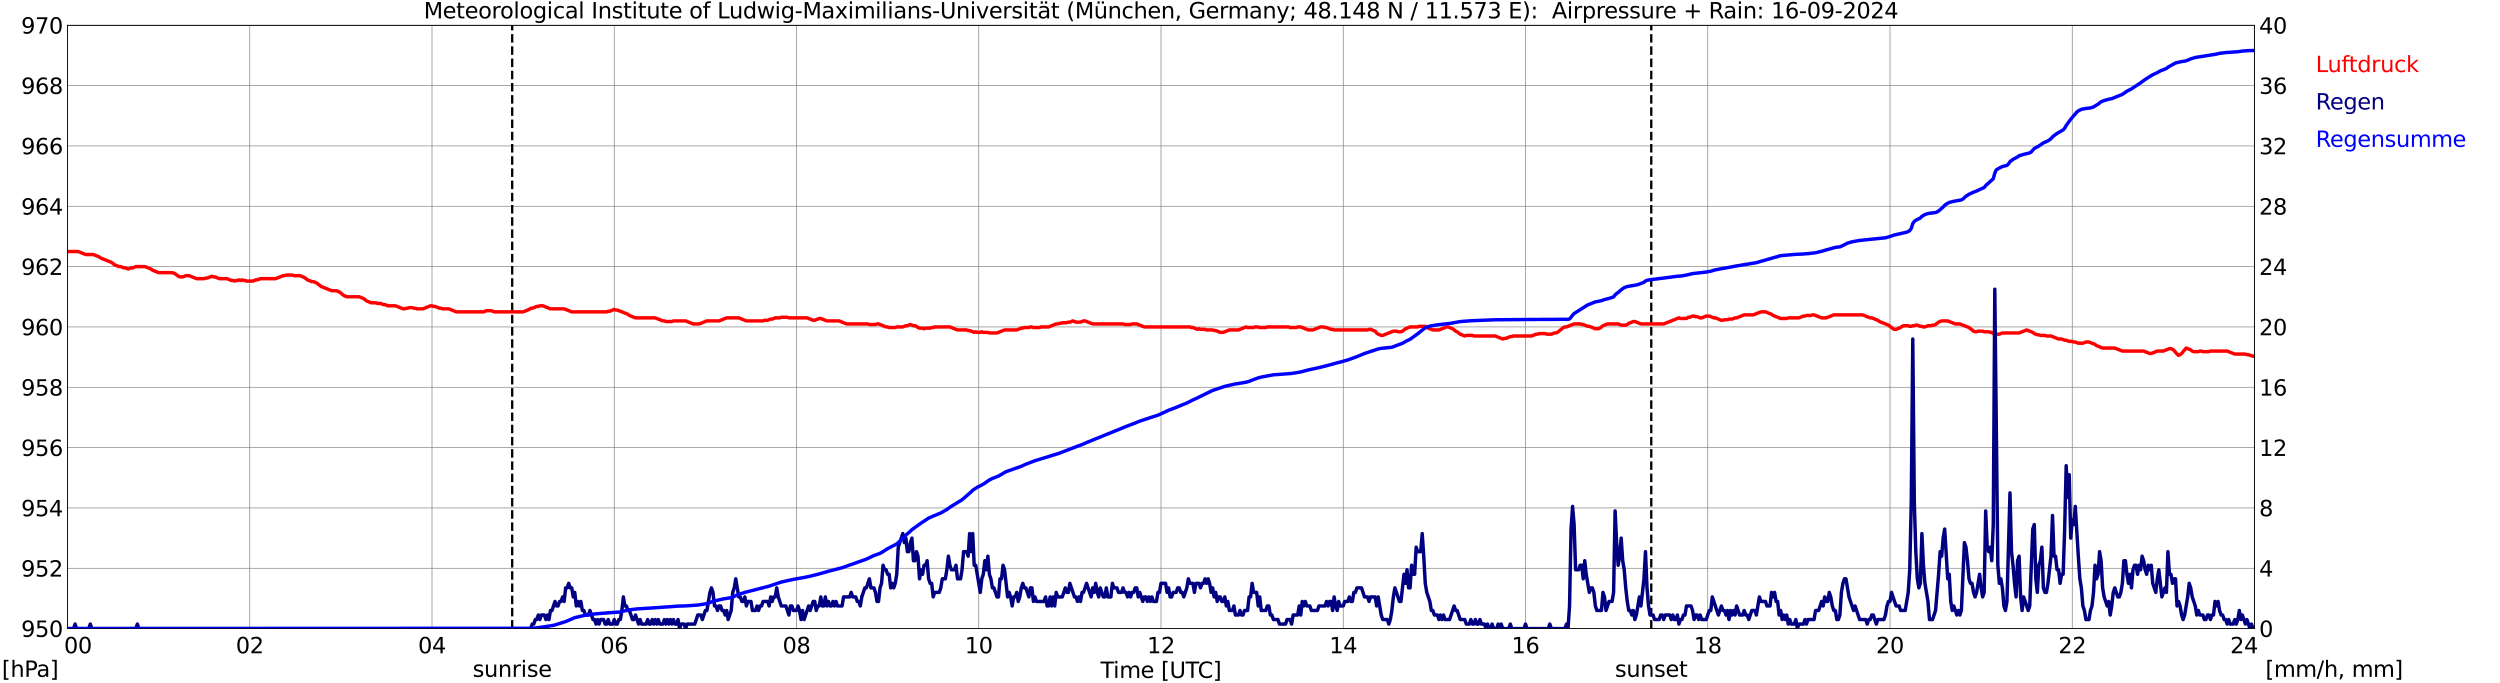 <?xml version="1.0" encoding="utf-8" standalone="no"?>
<!DOCTYPE svg PUBLIC "-//W3C//DTD SVG 1.1//EN"
  "http://www.w3.org/Graphics/SVG/1.1/DTD/svg11.dtd">
<svg xmlns:xlink="http://www.w3.org/1999/xlink" width="1085.4pt" height="296.64pt" viewBox="0 0 1085.4 296.64" xmlns="http://www.w3.org/2000/svg" version="1.1">
 <defs>
  <style type="text/css">*{stroke-linejoin: round; stroke-linecap: butt}</style>
 </defs>
 <g id="figure_1">
  <g id="patch_1">
   <path d="M 0 296.64 
L 1085.4 296.64 
L 1085.4 0 
L 0 0 
z
" style="fill: #ffffff"/>
  </g>
  <g id="axes_1">
   <g id="patch_2">
    <path d="M 29.306 272.909 
L 978.814 272.909 
L 978.814 10.976 
L 29.306 10.976 
z
" style="fill: #ffffff"/>
   </g>
   <g id="patch_3">
    <path d="M 978.814 272.909 
L 978.814 272.909 
L 978.814 10.976 
L 978.814 10.976 
z
" clip-path="url(#pa83c89fc05)" style="fill: #d3d3d3; opacity: 0.25; stroke: #d3d3d3; stroke-linejoin: miter"/>
   </g>
   <g id="matplotlib.axis_1">
    <g id="xtick_1">
     <g id="line2d_1">
      <path d="M 29.306 272.909 
L 29.306 10.976 
" clip-path="url(#pa83c89fc05)" style="fill: none; stroke: #808080; stroke-width: 0.3; stroke-linecap: square"/>
     </g>
     <g id="line2d_2"/>
     <g id="text_1">
      <!--    00 -->
      <g transform="translate(18.733 283.627) scale(0.095 -0.095)">
       <defs>
        <path id="DejaVuSans-20" transform="scale(0.016)"/>
        <path id="DejaVuSans-30" d="M 2034 4250 
Q 1547 4250 1301 3770 
Q 1056 3291 1056 2328 
Q 1056 1369 1301 889 
Q 1547 409 2034 409 
Q 2525 409 2770 889 
Q 3016 1369 3016 2328 
Q 3016 3291 2770 3770 
Q 2525 4250 2034 4250 
z
M 2034 4750 
Q 2819 4750 3233 4129 
Q 3647 3509 3647 2328 
Q 3647 1150 3233 529 
Q 2819 -91 2034 -91 
Q 1250 -91 836 529 
Q 422 1150 422 2328 
Q 422 3509 836 4129 
Q 1250 4750 2034 4750 
z
" transform="scale(0.016)"/>
       </defs>
       <use xlink:href="#DejaVuSans-20"/>
       <use xlink:href="#DejaVuSans-20" transform="translate(31.787 0)"/>
       <use xlink:href="#DejaVuSans-20" transform="translate(63.574 0)"/>
       <use xlink:href="#DejaVuSans-30" transform="translate(95.361 0)"/>
       <use xlink:href="#DejaVuSans-30" transform="translate(158.984 0)"/>
      </g>
     </g>
    </g>
    <g id="xtick_2">
     <g id="line2d_3">
      <path d="M 108.431 272.909 
L 108.431 10.976 
" clip-path="url(#pa83c89fc05)" style="fill: none; stroke: #808080; stroke-width: 0.3; stroke-linecap: square"/>
     </g>
     <g id="line2d_4"/>
     <g id="text_2">
      <!-- 02 -->
      <g transform="translate(102.387 283.627) scale(0.095 -0.095)">
       <defs>
        <path id="DejaVuSans-32" d="M 1228 531 
L 3431 531 
L 3431 0 
L 469 0 
L 469 531 
Q 828 903 1448 1529 
Q 2069 2156 2228 2338 
Q 2531 2678 2651 2914 
Q 2772 3150 2772 3378 
Q 2772 3750 2511 3984 
Q 2250 4219 1831 4219 
Q 1534 4219 1204 4116 
Q 875 4013 500 3803 
L 500 4441 
Q 881 4594 1212 4672 
Q 1544 4750 1819 4750 
Q 2544 4750 2975 4387 
Q 3406 4025 3406 3419 
Q 3406 3131 3298 2873 
Q 3191 2616 2906 2266 
Q 2828 2175 2409 1742 
Q 1991 1309 1228 531 
z
" transform="scale(0.016)"/>
       </defs>
       <use xlink:href="#DejaVuSans-30"/>
       <use xlink:href="#DejaVuSans-32" transform="translate(63.623 0)"/>
      </g>
     </g>
    </g>
    <g id="xtick_3">
     <g id="line2d_5">
      <path d="M 187.557 272.909 
L 187.557 10.976 
" clip-path="url(#pa83c89fc05)" style="fill: none; stroke: #808080; stroke-width: 0.3; stroke-linecap: square"/>
     </g>
     <g id="line2d_6"/>
     <g id="text_3">
      <!-- 04 -->
      <g transform="translate(181.513 283.627) scale(0.095 -0.095)">
       <defs>
        <path id="DejaVuSans-34" d="M 2419 4116 
L 825 1625 
L 2419 1625 
L 2419 4116 
z
M 2253 4666 
L 3047 4666 
L 3047 1625 
L 3713 1625 
L 3713 1100 
L 3047 1100 
L 3047 0 
L 2419 0 
L 2419 1100 
L 313 1100 
L 313 1709 
L 2253 4666 
z
" transform="scale(0.016)"/>
       </defs>
       <use xlink:href="#DejaVuSans-30"/>
       <use xlink:href="#DejaVuSans-34" transform="translate(63.623 0)"/>
      </g>
     </g>
    </g>
    <g id="xtick_4">
     <g id="line2d_7">
      <path d="M 266.683 272.909 
L 266.683 10.976 
" clip-path="url(#pa83c89fc05)" style="fill: none; stroke: #808080; stroke-width: 0.3; stroke-linecap: square"/>
     </g>
     <g id="line2d_8"/>
     <g id="text_4">
      <!-- 06 -->
      <g transform="translate(260.638 283.627) scale(0.095 -0.095)">
       <defs>
        <path id="DejaVuSans-36" d="M 2113 2584 
Q 1688 2584 1439 2293 
Q 1191 2003 1191 1497 
Q 1191 994 1439 701 
Q 1688 409 2113 409 
Q 2538 409 2786 701 
Q 3034 994 3034 1497 
Q 3034 2003 2786 2293 
Q 2538 2584 2113 2584 
z
M 3366 4563 
L 3366 3988 
Q 3128 4100 2886 4159 
Q 2644 4219 2406 4219 
Q 1781 4219 1451 3797 
Q 1122 3375 1075 2522 
Q 1259 2794 1537 2939 
Q 1816 3084 2150 3084 
Q 2853 3084 3261 2657 
Q 3669 2231 3669 1497 
Q 3669 778 3244 343 
Q 2819 -91 2113 -91 
Q 1303 -91 875 529 
Q 447 1150 447 2328 
Q 447 3434 972 4092 
Q 1497 4750 2381 4750 
Q 2619 4750 2861 4703 
Q 3103 4656 3366 4563 
z
" transform="scale(0.016)"/>
       </defs>
       <use xlink:href="#DejaVuSans-30"/>
       <use xlink:href="#DejaVuSans-36" transform="translate(63.623 0)"/>
      </g>
     </g>
    </g>
    <g id="xtick_5">
     <g id="line2d_9">
      <path d="M 345.808 272.909 
L 345.808 10.976 
" clip-path="url(#pa83c89fc05)" style="fill: none; stroke: #808080; stroke-width: 0.3; stroke-linecap: square"/>
     </g>
     <g id="line2d_10"/>
     <g id="text_5">
      <!-- 08 -->
      <g transform="translate(339.764 283.627) scale(0.095 -0.095)">
       <defs>
        <path id="DejaVuSans-38" d="M 2034 2216 
Q 1584 2216 1326 1975 
Q 1069 1734 1069 1313 
Q 1069 891 1326 650 
Q 1584 409 2034 409 
Q 2484 409 2743 651 
Q 3003 894 3003 1313 
Q 3003 1734 2745 1975 
Q 2488 2216 2034 2216 
z
M 1403 2484 
Q 997 2584 770 2862 
Q 544 3141 544 3541 
Q 544 4100 942 4425 
Q 1341 4750 2034 4750 
Q 2731 4750 3128 4425 
Q 3525 4100 3525 3541 
Q 3525 3141 3298 2862 
Q 3072 2584 2669 2484 
Q 3125 2378 3379 2068 
Q 3634 1759 3634 1313 
Q 3634 634 3220 271 
Q 2806 -91 2034 -91 
Q 1263 -91 848 271 
Q 434 634 434 1313 
Q 434 1759 690 2068 
Q 947 2378 1403 2484 
z
M 1172 3481 
Q 1172 3119 1398 2916 
Q 1625 2713 2034 2713 
Q 2441 2713 2670 2916 
Q 2900 3119 2900 3481 
Q 2900 3844 2670 4047 
Q 2441 4250 2034 4250 
Q 1625 4250 1398 4047 
Q 1172 3844 1172 3481 
z
" transform="scale(0.016)"/>
       </defs>
       <use xlink:href="#DejaVuSans-30"/>
       <use xlink:href="#DejaVuSans-38" transform="translate(63.623 0)"/>
      </g>
     </g>
    </g>
    <g id="xtick_6">
     <g id="line2d_11">
      <path d="M 424.934 272.909 
L 424.934 10.976 
" clip-path="url(#pa83c89fc05)" style="fill: none; stroke: #808080; stroke-width: 0.3; stroke-linecap: square"/>
     </g>
     <g id="line2d_12"/>
     <g id="text_6">
      <!-- 10 -->
      <g transform="translate(418.89 283.627) scale(0.095 -0.095)">
       <defs>
        <path id="DejaVuSans-31" d="M 794 531 
L 1825 531 
L 1825 4091 
L 703 3866 
L 703 4441 
L 1819 4666 
L 2450 4666 
L 2450 531 
L 3481 531 
L 3481 0 
L 794 0 
L 794 531 
z
" transform="scale(0.016)"/>
       </defs>
       <use xlink:href="#DejaVuSans-31"/>
       <use xlink:href="#DejaVuSans-30" transform="translate(63.623 0)"/>
      </g>
     </g>
    </g>
    <g id="xtick_7">
     <g id="line2d_13">
      <path d="M 504.06 272.909 
L 504.06 10.976 
" clip-path="url(#pa83c89fc05)" style="fill: none; stroke: #808080; stroke-width: 0.3; stroke-linecap: square"/>
     </g>
     <g id="line2d_14"/>
     <g id="text_7">
      <!-- 12 -->
      <g transform="translate(498.015 283.627) scale(0.095 -0.095)">
       <use xlink:href="#DejaVuSans-31"/>
       <use xlink:href="#DejaVuSans-32" transform="translate(63.623 0)"/>
      </g>
     </g>
    </g>
    <g id="xtick_8">
     <g id="line2d_15">
      <path d="M 583.185 272.909 
L 583.185 10.976 
" clip-path="url(#pa83c89fc05)" style="fill: none; stroke: #808080; stroke-width: 0.3; stroke-linecap: square"/>
     </g>
     <g id="line2d_16"/>
     <g id="text_8">
      <!-- 14 -->
      <g transform="translate(577.141 283.627) scale(0.095 -0.095)">
       <use xlink:href="#DejaVuSans-31"/>
       <use xlink:href="#DejaVuSans-34" transform="translate(63.623 0)"/>
      </g>
     </g>
    </g>
    <g id="xtick_9">
     <g id="line2d_17">
      <path d="M 662.311 272.909 
L 662.311 10.976 
" clip-path="url(#pa83c89fc05)" style="fill: none; stroke: #808080; stroke-width: 0.3; stroke-linecap: square"/>
     </g>
     <g id="line2d_18"/>
     <g id="text_9">
      <!-- 16 -->
      <g transform="translate(656.267 283.627) scale(0.095 -0.095)">
       <use xlink:href="#DejaVuSans-31"/>
       <use xlink:href="#DejaVuSans-36" transform="translate(63.623 0)"/>
      </g>
     </g>
    </g>
    <g id="xtick_10">
     <g id="line2d_19">
      <path d="M 741.437 272.909 
L 741.437 10.976 
" clip-path="url(#pa83c89fc05)" style="fill: none; stroke: #808080; stroke-width: 0.3; stroke-linecap: square"/>
     </g>
     <g id="line2d_20"/>
     <g id="text_10">
      <!-- 18 -->
      <g transform="translate(735.392 283.627) scale(0.095 -0.095)">
       <use xlink:href="#DejaVuSans-31"/>
       <use xlink:href="#DejaVuSans-38" transform="translate(63.623 0)"/>
      </g>
     </g>
    </g>
    <g id="xtick_11">
     <g id="line2d_21">
      <path d="M 820.562 272.909 
L 820.562 10.976 
" clip-path="url(#pa83c89fc05)" style="fill: none; stroke: #808080; stroke-width: 0.3; stroke-linecap: square"/>
     </g>
     <g id="line2d_22"/>
     <g id="text_11">
      <!-- 20 -->
      <g transform="translate(814.518 283.627) scale(0.095 -0.095)">
       <use xlink:href="#DejaVuSans-32"/>
       <use xlink:href="#DejaVuSans-30" transform="translate(63.623 0)"/>
      </g>
     </g>
    </g>
    <g id="xtick_12">
     <g id="line2d_23">
      <path d="M 899.688 272.909 
L 899.688 10.976 
" clip-path="url(#pa83c89fc05)" style="fill: none; stroke: #808080; stroke-width: 0.3; stroke-linecap: square"/>
     </g>
     <g id="line2d_24"/>
     <g id="text_12">
      <!-- 22 -->
      <g transform="translate(893.644 283.627) scale(0.095 -0.095)">
       <use xlink:href="#DejaVuSans-32"/>
       <use xlink:href="#DejaVuSans-32" transform="translate(63.623 0)"/>
      </g>
     </g>
    </g>
    <g id="xtick_13">
     <g id="line2d_25">
      <path d="M 978.814 272.909 
L 978.814 10.976 
" clip-path="url(#pa83c89fc05)" style="fill: none; stroke: #808080; stroke-width: 0.3; stroke-linecap: square"/>
     </g>
     <g id="line2d_26"/>
     <g id="text_13">
      <!-- 24    -->
      <g transform="translate(968.241 283.627) scale(0.095 -0.095)">
       <use xlink:href="#DejaVuSans-32"/>
       <use xlink:href="#DejaVuSans-34" transform="translate(63.623 0)"/>
       <use xlink:href="#DejaVuSans-20" transform="translate(127.246 0)"/>
       <use xlink:href="#DejaVuSans-20" transform="translate(159.033 0)"/>
       <use xlink:href="#DejaVuSans-20" transform="translate(190.82 0)"/>
      </g>
     </g>
    </g>
    <g id="text_14">
     <!-- Time [UTC] -->
     <g transform="translate(477.806 294.322) scale(0.095 -0.095)">
      <defs>
       <path id="DejaVuSans-54" d="M -19 4666 
L 3928 4666 
L 3928 4134 
L 2272 4134 
L 2272 0 
L 1638 0 
L 1638 4134 
L -19 4134 
L -19 4666 
z
" transform="scale(0.016)"/>
       <path id="DejaVuSans-69" d="M 603 3500 
L 1178 3500 
L 1178 0 
L 603 0 
L 603 3500 
z
M 603 4863 
L 1178 4863 
L 1178 4134 
L 603 4134 
L 603 4863 
z
" transform="scale(0.016)"/>
       <path id="DejaVuSans-6d" d="M 3328 2828 
Q 3544 3216 3844 3400 
Q 4144 3584 4550 3584 
Q 5097 3584 5394 3201 
Q 5691 2819 5691 2113 
L 5691 0 
L 5113 0 
L 5113 2094 
Q 5113 2597 4934 2840 
Q 4756 3084 4391 3084 
Q 3944 3084 3684 2787 
Q 3425 2491 3425 1978 
L 3425 0 
L 2847 0 
L 2847 2094 
Q 2847 2600 2669 2842 
Q 2491 3084 2119 3084 
Q 1678 3084 1418 2786 
Q 1159 2488 1159 1978 
L 1159 0 
L 581 0 
L 581 3500 
L 1159 3500 
L 1159 2956 
Q 1356 3278 1631 3431 
Q 1906 3584 2284 3584 
Q 2666 3584 2933 3390 
Q 3200 3197 3328 2828 
z
" transform="scale(0.016)"/>
       <path id="DejaVuSans-65" d="M 3597 1894 
L 3597 1613 
L 953 1613 
Q 991 1019 1311 708 
Q 1631 397 2203 397 
Q 2534 397 2845 478 
Q 3156 559 3463 722 
L 3463 178 
Q 3153 47 2828 -22 
Q 2503 -91 2169 -91 
Q 1331 -91 842 396 
Q 353 884 353 1716 
Q 353 2575 817 3079 
Q 1281 3584 2069 3584 
Q 2775 3584 3186 3129 
Q 3597 2675 3597 1894 
z
M 3022 2063 
Q 3016 2534 2758 2815 
Q 2500 3097 2075 3097 
Q 1594 3097 1305 2825 
Q 1016 2553 972 2059 
L 3022 2063 
z
" transform="scale(0.016)"/>
       <path id="DejaVuSans-5b" d="M 550 4863 
L 1875 4863 
L 1875 4416 
L 1125 4416 
L 1125 -397 
L 1875 -397 
L 1875 -844 
L 550 -844 
L 550 4863 
z
" transform="scale(0.016)"/>
       <path id="DejaVuSans-55" d="M 556 4666 
L 1191 4666 
L 1191 1831 
Q 1191 1081 1462 751 
Q 1734 422 2344 422 
Q 2950 422 3222 751 
Q 3494 1081 3494 1831 
L 3494 4666 
L 4128 4666 
L 4128 1753 
Q 4128 841 3676 375 
Q 3225 -91 2344 -91 
Q 1459 -91 1007 375 
Q 556 841 556 1753 
L 556 4666 
z
" transform="scale(0.016)"/>
       <path id="DejaVuSans-43" d="M 4122 4306 
L 4122 3641 
Q 3803 3938 3442 4084 
Q 3081 4231 2675 4231 
Q 1875 4231 1450 3742 
Q 1025 3253 1025 2328 
Q 1025 1406 1450 917 
Q 1875 428 2675 428 
Q 3081 428 3442 575 
Q 3803 722 4122 1019 
L 4122 359 
Q 3791 134 3420 21 
Q 3050 -91 2638 -91 
Q 1578 -91 968 557 
Q 359 1206 359 2328 
Q 359 3453 968 4101 
Q 1578 4750 2638 4750 
Q 3056 4750 3426 4639 
Q 3797 4528 4122 4306 
z
" transform="scale(0.016)"/>
       <path id="DejaVuSans-5d" d="M 1947 4863 
L 1947 -844 
L 622 -844 
L 622 -397 
L 1369 -397 
L 1369 4416 
L 622 4416 
L 622 4863 
L 1947 4863 
z
" transform="scale(0.016)"/>
      </defs>
      <use xlink:href="#DejaVuSans-54"/>
      <use xlink:href="#DejaVuSans-69" transform="translate(57.959 0)"/>
      <use xlink:href="#DejaVuSans-6d" transform="translate(85.742 0)"/>
      <use xlink:href="#DejaVuSans-65" transform="translate(183.154 0)"/>
      <use xlink:href="#DejaVuSans-20" transform="translate(244.678 0)"/>
      <use xlink:href="#DejaVuSans-5b" transform="translate(276.465 0)"/>
      <use xlink:href="#DejaVuSans-55" transform="translate(315.479 0)"/>
      <use xlink:href="#DejaVuSans-54" transform="translate(388.672 0)"/>
      <use xlink:href="#DejaVuSans-43" transform="translate(443.881 0)"/>
      <use xlink:href="#DejaVuSans-5d" transform="translate(513.705 0)"/>
     </g>
    </g>
   </g>
   <g id="matplotlib.axis_2">
    <g id="ytick_1">
     <g id="line2d_27">
      <path d="M 29.306 272.909 
L 978.814 272.909 
" clip-path="url(#pa83c89fc05)" style="fill: none; stroke: #808080; stroke-width: 0.3; stroke-linecap: square"/>
     </g>
     <g id="line2d_28"/>
     <g id="text_15">
      <!-- 950 -->
      <g transform="translate(9.173 276.518) scale(0.095 -0.095)">
       <defs>
        <path id="DejaVuSans-39" d="M 703 97 
L 703 672 
Q 941 559 1184 500 
Q 1428 441 1663 441 
Q 2288 441 2617 861 
Q 2947 1281 2994 2138 
Q 2813 1869 2534 1725 
Q 2256 1581 1919 1581 
Q 1219 1581 811 2004 
Q 403 2428 403 3163 
Q 403 3881 828 4315 
Q 1253 4750 1959 4750 
Q 2769 4750 3195 4129 
Q 3622 3509 3622 2328 
Q 3622 1225 3098 567 
Q 2575 -91 1691 -91 
Q 1453 -91 1209 -44 
Q 966 3 703 97 
z
M 1959 2075 
Q 2384 2075 2632 2365 
Q 2881 2656 2881 3163 
Q 2881 3666 2632 3958 
Q 2384 4250 1959 4250 
Q 1534 4250 1286 3958 
Q 1038 3666 1038 3163 
Q 1038 2656 1286 2365 
Q 1534 2075 1959 2075 
z
" transform="scale(0.016)"/>
        <path id="DejaVuSans-35" d="M 691 4666 
L 3169 4666 
L 3169 4134 
L 1269 4134 
L 1269 2991 
Q 1406 3038 1543 3061 
Q 1681 3084 1819 3084 
Q 2600 3084 3056 2656 
Q 3513 2228 3513 1497 
Q 3513 744 3044 326 
Q 2575 -91 1722 -91 
Q 1428 -91 1123 -41 
Q 819 9 494 109 
L 494 744 
Q 775 591 1075 516 
Q 1375 441 1709 441 
Q 2250 441 2565 725 
Q 2881 1009 2881 1497 
Q 2881 1984 2565 2268 
Q 2250 2553 1709 2553 
Q 1456 2553 1204 2497 
Q 953 2441 691 2322 
L 691 4666 
z
" transform="scale(0.016)"/>
       </defs>
       <use xlink:href="#DejaVuSans-39"/>
       <use xlink:href="#DejaVuSans-35" transform="translate(63.623 0)"/>
       <use xlink:href="#DejaVuSans-30" transform="translate(127.246 0)"/>
      </g>
     </g>
    </g>
    <g id="ytick_2">
     <g id="line2d_29">
      <path d="M 29.306 246.715 
L 978.814 246.715 
" clip-path="url(#pa83c89fc05)" style="fill: none; stroke: #808080; stroke-width: 0.3; stroke-linecap: square"/>
     </g>
     <g id="line2d_30"/>
     <g id="text_16">
      <!-- 952 -->
      <g transform="translate(9.173 250.325) scale(0.095 -0.095)">
       <use xlink:href="#DejaVuSans-39"/>
       <use xlink:href="#DejaVuSans-35" transform="translate(63.623 0)"/>
       <use xlink:href="#DejaVuSans-32" transform="translate(127.246 0)"/>
      </g>
     </g>
    </g>
    <g id="ytick_3">
     <g id="line2d_31">
      <path d="M 29.306 220.522 
L 978.814 220.522 
" clip-path="url(#pa83c89fc05)" style="fill: none; stroke: #808080; stroke-width: 0.3; stroke-linecap: square"/>
     </g>
     <g id="line2d_32"/>
     <g id="text_17">
      <!-- 954 -->
      <g transform="translate(9.173 224.131) scale(0.095 -0.095)">
       <use xlink:href="#DejaVuSans-39"/>
       <use xlink:href="#DejaVuSans-35" transform="translate(63.623 0)"/>
       <use xlink:href="#DejaVuSans-34" transform="translate(127.246 0)"/>
      </g>
     </g>
    </g>
    <g id="ytick_4">
     <g id="line2d_33">
      <path d="M 29.306 194.329 
L 978.814 194.329 
" clip-path="url(#pa83c89fc05)" style="fill: none; stroke: #808080; stroke-width: 0.3; stroke-linecap: square"/>
     </g>
     <g id="line2d_34"/>
     <g id="text_18">
      <!-- 956 -->
      <g transform="translate(9.173 197.938) scale(0.095 -0.095)">
       <use xlink:href="#DejaVuSans-39"/>
       <use xlink:href="#DejaVuSans-35" transform="translate(63.623 0)"/>
       <use xlink:href="#DejaVuSans-36" transform="translate(127.246 0)"/>
      </g>
     </g>
    </g>
    <g id="ytick_5">
     <g id="line2d_35">
      <path d="M 29.306 168.136 
L 978.814 168.136 
" clip-path="url(#pa83c89fc05)" style="fill: none; stroke: #808080; stroke-width: 0.3; stroke-linecap: square"/>
     </g>
     <g id="line2d_36"/>
     <g id="text_19">
      <!-- 958 -->
      <g transform="translate(9.173 171.745) scale(0.095 -0.095)">
       <use xlink:href="#DejaVuSans-39"/>
       <use xlink:href="#DejaVuSans-35" transform="translate(63.623 0)"/>
       <use xlink:href="#DejaVuSans-38" transform="translate(127.246 0)"/>
      </g>
     </g>
    </g>
    <g id="ytick_6">
     <g id="line2d_37">
      <path d="M 29.306 141.942 
L 978.814 141.942 
" clip-path="url(#pa83c89fc05)" style="fill: none; stroke: #808080; stroke-width: 0.3; stroke-linecap: square"/>
     </g>
     <g id="line2d_38"/>
     <g id="text_20">
      <!-- 960 -->
      <g transform="translate(9.173 145.551) scale(0.095 -0.095)">
       <use xlink:href="#DejaVuSans-39"/>
       <use xlink:href="#DejaVuSans-36" transform="translate(63.623 0)"/>
       <use xlink:href="#DejaVuSans-30" transform="translate(127.246 0)"/>
      </g>
     </g>
    </g>
    <g id="ytick_7">
     <g id="line2d_39">
      <path d="M 29.306 115.749 
L 978.814 115.749 
" clip-path="url(#pa83c89fc05)" style="fill: none; stroke: #808080; stroke-width: 0.3; stroke-linecap: square"/>
     </g>
     <g id="line2d_40"/>
     <g id="text_21">
      <!-- 962 -->
      <g transform="translate(9.173 119.358) scale(0.095 -0.095)">
       <use xlink:href="#DejaVuSans-39"/>
       <use xlink:href="#DejaVuSans-36" transform="translate(63.623 0)"/>
       <use xlink:href="#DejaVuSans-32" transform="translate(127.246 0)"/>
      </g>
     </g>
    </g>
    <g id="ytick_8">
     <g id="line2d_41">
      <path d="M 29.306 89.556 
L 978.814 89.556 
" clip-path="url(#pa83c89fc05)" style="fill: none; stroke: #808080; stroke-width: 0.3; stroke-linecap: square"/>
     </g>
     <g id="line2d_42"/>
     <g id="text_22">
      <!-- 964 -->
      <g transform="translate(9.173 93.165) scale(0.095 -0.095)">
       <use xlink:href="#DejaVuSans-39"/>
       <use xlink:href="#DejaVuSans-36" transform="translate(63.623 0)"/>
       <use xlink:href="#DejaVuSans-34" transform="translate(127.246 0)"/>
      </g>
     </g>
    </g>
    <g id="ytick_9">
     <g id="line2d_43">
      <path d="M 29.306 63.362 
L 978.814 63.362 
" clip-path="url(#pa83c89fc05)" style="fill: none; stroke: #808080; stroke-width: 0.3; stroke-linecap: square"/>
     </g>
     <g id="line2d_44"/>
     <g id="text_23">
      <!-- 966 -->
      <g transform="translate(9.173 66.972) scale(0.095 -0.095)">
       <use xlink:href="#DejaVuSans-39"/>
       <use xlink:href="#DejaVuSans-36" transform="translate(63.623 0)"/>
       <use xlink:href="#DejaVuSans-36" transform="translate(127.246 0)"/>
      </g>
     </g>
    </g>
    <g id="ytick_10">
     <g id="line2d_45">
      <path d="M 29.306 37.169 
L 978.814 37.169 
" clip-path="url(#pa83c89fc05)" style="fill: none; stroke: #808080; stroke-width: 0.3; stroke-linecap: square"/>
     </g>
     <g id="line2d_46"/>
     <g id="text_24">
      <!-- 968 -->
      <g transform="translate(9.173 40.778) scale(0.095 -0.095)">
       <use xlink:href="#DejaVuSans-39"/>
       <use xlink:href="#DejaVuSans-36" transform="translate(63.623 0)"/>
       <use xlink:href="#DejaVuSans-38" transform="translate(127.246 0)"/>
      </g>
     </g>
    </g>
    <g id="ytick_11">
     <g id="line2d_47">
      <path d="M 29.306 10.976 
L 978.814 10.976 
" clip-path="url(#pa83c89fc05)" style="fill: none; stroke: #808080; stroke-width: 0.3; stroke-linecap: square"/>
     </g>
     <g id="line2d_48"/>
     <g id="text_25">
      <!-- 970 -->
      <g transform="translate(9.173 14.585) scale(0.095 -0.095)">
       <defs>
        <path id="DejaVuSans-37" d="M 525 4666 
L 3525 4666 
L 3525 4397 
L 1831 0 
L 1172 0 
L 2766 4134 
L 525 4134 
L 525 4666 
z
" transform="scale(0.016)"/>
       </defs>
       <use xlink:href="#DejaVuSans-39"/>
       <use xlink:href="#DejaVuSans-37" transform="translate(63.623 0)"/>
       <use xlink:href="#DejaVuSans-30" transform="translate(127.246 0)"/>
      </g>
     </g>
    </g>
   </g>
   <g id="line2d_49">
    <path d="M 222.372 272.909 
L 222.372 10.976 
" clip-path="url(#pa83c89fc05)" style="fill: none; stroke-dasharray: 3.7,1.6; stroke-dashoffset: 0; stroke: #000000"/>
   </g>
   <g id="line2d_50">
    <path d="M 716.908 272.909 
L 716.908 10.976 
" clip-path="url(#pa83c89fc05)" style="fill: none; stroke-dasharray: 3.7,1.6; stroke-dashoffset: 0; stroke: #000000"/>
   </g>
   <g id="line2d_51">
    <path d="M 29.306 109.201 
L 33.921 109.201 
L 37.218 110.51 
L 40.515 110.51 
L 43.153 111.558 
L 43.812 112.082 
L 48.428 113.915 
L 49.747 114.963 
L 51.725 115.749 
L 52.384 115.749 
L 53.703 116.273 
L 54.362 116.273 
L 55.681 116.797 
L 57 116.273 
L 57.659 116.273 
L 58.978 115.749 
L 62.934 115.749 
L 65.572 116.797 
L 66.231 117.321 
L 68.869 118.368 
L 74.803 118.368 
L 76.122 118.892 
L 77.441 119.94 
L 78.1 120.202 
L 79.419 120.202 
L 80.737 119.678 
L 82.056 119.678 
L 85.353 120.988 
L 88.65 120.988 
L 89.309 120.726 
L 89.969 120.726 
L 91.947 119.94 
L 92.606 120.202 
L 93.266 120.202 
L 95.244 120.988 
L 98.541 120.988 
L 100.519 121.773 
L 101.178 121.773 
L 101.838 122.035 
L 102.497 121.773 
L 103.156 121.773 
L 103.816 121.511 
L 104.475 121.773 
L 105.135 121.511 
L 105.794 121.773 
L 106.453 121.773 
L 107.113 122.035 
L 109.75 122.035 
L 111.069 121.511 
L 111.728 121.511 
L 113.047 120.988 
L 119.641 120.988 
L 122.938 119.678 
L 123.597 119.678 
L 124.257 119.416 
L 126.894 119.416 
L 127.553 119.678 
L 130.191 119.678 
L 132.169 120.464 
L 133.488 121.511 
L 135.466 122.297 
L 136.125 122.297 
L 137.444 122.821 
L 139.422 124.393 
L 144.038 126.226 
L 146.016 126.226 
L 147.335 126.75 
L 149.313 128.322 
L 150.632 128.846 
L 155.907 128.846 
L 157.885 129.631 
L 159.204 130.679 
L 161.182 131.465 
L 163.16 131.465 
L 163.819 131.727 
L 165.138 131.727 
L 166.457 132.251 
L 167.116 132.251 
L 168.435 132.775 
L 171.732 132.775 
L 175.029 134.084 
L 175.688 134.084 
L 176.348 133.822 
L 177.007 133.822 
L 177.666 133.56 
L 178.985 133.56 
L 179.645 133.822 
L 180.304 133.822 
L 180.963 134.084 
L 183.601 134.084 
L 186.898 132.775 
L 187.557 132.775 
L 188.216 133.037 
L 188.876 133.037 
L 190.854 133.822 
L 191.513 133.822 
L 192.173 134.084 
L 194.81 134.084 
L 198.107 135.394 
L 209.976 135.394 
L 211.295 134.87 
L 213.273 134.87 
L 214.592 135.394 
L 227.12 135.394 
L 229.757 134.346 
L 230.417 133.822 
L 231.076 133.822 
L 233.054 133.037 
L 233.714 133.037 
L 234.373 132.775 
L 235.692 132.775 
L 238.989 134.084 
L 244.923 134.084 
L 248.22 135.394 
L 263.386 135.394 
L 264.045 135.132 
L 264.705 135.132 
L 266.683 134.346 
L 267.342 134.608 
L 268.002 134.608 
L 272.617 136.442 
L 273.277 136.966 
L 275.914 138.013 
L 284.486 138.013 
L 287.783 139.323 
L 288.442 139.323 
L 289.102 139.585 
L 291.739 139.585 
L 292.399 139.323 
L 297.674 139.323 
L 300.971 140.633 
L 303.608 140.633 
L 306.905 139.323 
L 312.18 139.323 
L 315.477 138.013 
L 320.752 138.013 
L 324.049 139.323 
L 331.302 139.323 
L 331.961 139.061 
L 333.28 139.061 
L 334.599 138.537 
L 335.258 138.537 
L 336.577 138.013 
L 338.555 138.013 
L 339.215 137.751 
L 341.852 137.751 
L 342.512 138.013 
L 350.424 138.013 
L 353.062 139.061 
L 353.721 139.061 
L 355.699 138.275 
L 356.359 138.275 
L 358.996 139.323 
L 364.271 139.323 
L 367.568 140.633 
L 376.799 140.633 
L 377.459 140.895 
L 380.096 140.895 
L 380.756 140.633 
L 381.415 140.633 
L 384.712 141.942 
L 385.371 141.942 
L 386.031 142.204 
L 388.668 142.204 
L 389.328 141.942 
L 391.965 141.942 
L 393.284 141.418 
L 393.943 141.418 
L 395.262 140.895 
L 396.581 141.418 
L 397.24 141.418 
L 397.899 141.68 
L 398.559 142.204 
L 399.218 142.466 
L 400.537 142.466 
L 401.196 142.728 
L 401.856 142.466 
L 403.834 142.466 
L 404.493 142.204 
L 405.153 142.204 
L 405.812 141.942 
L 412.406 141.942 
L 415.703 143.252 
L 419.659 143.252 
L 420.318 143.514 
L 420.978 143.514 
L 422.956 144.3 
L 423.615 144.038 
L 424.275 144.3 
L 425.593 144.3 
L 426.253 144.038 
L 426.912 144.3 
L 428.89 144.3 
L 429.55 144.562 
L 432.847 144.562 
L 436.144 143.252 
L 441.419 143.252 
L 443.397 142.466 
L 444.056 142.466 
L 444.716 142.204 
L 446.694 142.204 
L 447.353 141.942 
L 448.012 141.942 
L 448.672 142.204 
L 451.309 142.204 
L 451.969 141.942 
L 455.266 141.942 
L 458.563 140.633 
L 459.222 140.633 
L 459.881 140.371 
L 460.541 140.371 
L 461.2 140.109 
L 463.178 140.109 
L 463.838 139.847 
L 464.497 139.847 
L 465.816 139.323 
L 467.134 139.847 
L 469.113 139.847 
L 470.431 139.323 
L 471.091 139.323 
L 474.388 140.633 
L 487.575 140.633 
L 488.235 140.895 
L 490.872 140.895 
L 491.532 140.633 
L 493.51 140.633 
L 496.807 141.942 
L 516.588 141.942 
L 517.247 142.204 
L 517.907 142.204 
L 519.885 142.99 
L 520.544 142.728 
L 521.204 142.99 
L 523.182 142.99 
L 523.841 143.252 
L 526.479 143.252 
L 527.138 143.514 
L 527.797 143.514 
L 529.776 144.3 
L 531.094 144.3 
L 533.732 143.252 
L 537.688 143.252 
L 540.985 141.942 
L 541.644 142.204 
L 544.282 142.204 
L 544.941 141.942 
L 546.26 141.942 
L 546.919 142.204 
L 549.557 142.204 
L 550.216 141.942 
L 559.448 141.942 
L 560.107 142.204 
L 562.745 142.204 
L 563.404 141.942 
L 564.723 141.942 
L 568.02 143.252 
L 569.998 143.252 
L 573.295 141.942 
L 574.613 141.942 
L 575.273 142.204 
L 575.932 142.204 
L 577.91 142.99 
L 578.57 142.99 
L 579.229 143.252 
L 593.736 143.252 
L 594.395 142.99 
L 595.054 142.99 
L 597.032 143.776 
L 597.692 144.562 
L 598.351 145.085 
L 599.67 145.609 
L 600.329 145.609 
L 604.945 143.776 
L 606.264 143.776 
L 606.923 144.038 
L 608.242 144.038 
L 608.901 143.776 
L 610.22 142.728 
L 612.198 141.942 
L 615.495 141.942 
L 616.154 141.68 
L 618.792 141.68 
L 619.451 142.204 
L 622.089 143.252 
L 624.726 143.252 
L 628.023 141.942 
L 628.683 141.942 
L 630.661 142.728 
L 631.98 143.776 
L 632.639 144.038 
L 633.958 145.085 
L 635.936 145.871 
L 636.595 145.609 
L 639.233 145.609 
L 639.892 145.871 
L 649.123 145.871 
L 652.42 147.181 
L 653.08 146.919 
L 653.739 146.919 
L 655.717 146.133 
L 656.377 146.133 
L 657.036 145.871 
L 664.949 145.871 
L 666.927 145.085 
L 667.586 145.085 
L 668.246 144.824 
L 670.883 144.824 
L 671.542 145.085 
L 673.521 145.085 
L 674.839 144.562 
L 675.499 144.562 
L 676.158 144.3 
L 678.796 142.204 
L 679.455 141.942 
L 680.114 141.942 
L 683.411 140.633 
L 686.049 140.633 
L 686.708 140.895 
L 687.368 140.895 
L 689.346 141.68 
L 690.005 141.68 
L 692.643 142.728 
L 693.961 142.728 
L 694.621 142.466 
L 695.939 141.418 
L 697.918 140.633 
L 702.533 140.633 
L 703.852 141.156 
L 705.83 141.156 
L 706.49 140.895 
L 707.149 140.371 
L 709.127 139.585 
L 709.786 139.585 
L 712.424 140.633 
L 722.315 140.633 
L 728.909 138.013 
L 729.568 138.275 
L 732.205 138.275 
L 732.865 137.751 
L 733.524 137.751 
L 734.843 137.227 
L 735.502 137.227 
L 736.162 137.489 
L 736.821 137.489 
L 738.14 138.013 
L 738.799 138.013 
L 740.777 137.227 
L 742.096 137.227 
L 744.074 138.013 
L 744.734 138.013 
L 747.371 139.061 
L 748.031 139.061 
L 748.69 138.799 
L 750.009 138.799 
L 750.668 138.537 
L 751.987 138.537 
L 753.306 138.013 
L 753.965 138.013 
L 757.262 136.704 
L 761.218 136.704 
L 764.515 135.394 
L 766.493 135.394 
L 769.131 136.442 
L 769.79 136.966 
L 773.087 138.275 
L 775.725 138.275 
L 776.384 138.013 
L 781 138.013 
L 782.978 137.227 
L 783.637 137.227 
L 784.296 136.966 
L 786.275 136.966 
L 786.934 136.704 
L 787.593 136.704 
L 790.89 138.013 
L 792.868 138.013 
L 796.165 136.704 
L 808.694 136.704 
L 811.99 138.013 
L 812.65 138.013 
L 815.287 139.061 
L 815.947 139.585 
L 819.903 141.156 
L 821.881 142.728 
L 822.541 142.99 
L 823.2 142.99 
L 825.178 142.204 
L 825.837 141.68 
L 826.497 141.418 
L 828.475 141.418 
L 829.134 141.68 
L 829.794 141.68 
L 830.453 141.418 
L 831.112 141.418 
L 831.772 141.156 
L 832.431 141.156 
L 833.75 141.68 
L 834.409 141.68 
L 835.069 141.942 
L 835.728 141.942 
L 837.047 141.418 
L 838.366 141.418 
L 839.025 141.156 
L 839.684 141.156 
L 840.344 140.895 
L 841.663 139.847 
L 842.981 139.323 
L 845.619 139.323 
L 848.916 140.633 
L 850.894 140.633 
L 854.85 142.204 
L 856.828 143.776 
L 857.488 144.038 
L 858.147 144.038 
L 858.806 143.776 
L 860.785 143.776 
L 861.444 144.038 
L 863.422 144.038 
L 864.082 144.3 
L 864.741 144.3 
L 865.4 144.824 
L 866.06 145.085 
L 868.038 145.085 
L 869.357 144.562 
L 876.61 144.562 
L 879.907 143.252 
L 882.544 144.3 
L 883.204 144.824 
L 884.522 145.347 
L 885.182 145.347 
L 885.841 145.609 
L 887.819 145.609 
L 888.479 145.871 
L 890.457 145.871 
L 893.754 147.181 
L 895.072 147.181 
L 896.391 147.705 
L 897.051 147.705 
L 898.369 148.229 
L 899.688 148.229 
L 900.347 148.491 
L 901.007 148.491 
L 902.326 149.014 
L 904.304 149.014 
L 905.622 148.491 
L 906.941 148.491 
L 909.579 149.538 
L 910.238 150.062 
L 912.876 151.11 
L 918.151 151.11 
L 921.448 152.42 
L 930.679 152.42 
L 933.316 153.467 
L 933.976 153.467 
L 936.613 152.42 
L 939.251 152.42 
L 941.888 151.372 
L 942.548 151.372 
L 943.207 151.634 
L 943.867 152.158 
L 945.185 153.729 
L 945.845 154.253 
L 946.504 153.991 
L 947.163 153.467 
L 949.142 151.11 
L 951.12 151.896 
L 951.779 152.42 
L 952.438 152.681 
L 954.417 152.681 
L 955.076 152.42 
L 955.735 152.42 
L 956.395 152.681 
L 959.032 152.681 
L 959.692 152.42 
L 966.945 152.42 
L 970.242 153.729 
L 974.857 153.729 
L 975.517 153.991 
L 976.176 153.991 
L 976.836 154.253 
L 978.154 154.602 
L 978.154 154.602 
" clip-path="url(#pa83c89fc05)" style="fill: none; stroke: #ff0000; stroke-width: 1.5; stroke-linecap: square"/>
   </g>
   <g id="patch_4">
    <path d="M 29.306 272.909 
L 29.306 10.976 
" style="fill: none; stroke: #000000; stroke-width: 0.3; stroke-linejoin: miter; stroke-linecap: square"/>
   </g>
   <g id="patch_5">
    <path d="M 978.814 272.909 
L 978.814 10.976 
" style="fill: none; stroke: #000000; stroke-width: 0.3; stroke-linejoin: miter; stroke-linecap: square"/>
   </g>
   <g id="patch_6">
    <path d="M 29.306 272.909 
L 978.814 272.909 
" style="fill: none; stroke: #000000; stroke-width: 0.3; stroke-linejoin: miter; stroke-linecap: square"/>
   </g>
   <g id="patch_7">
    <path d="M 29.306 10.976 
L 978.814 10.976 
" style="fill: none; stroke: #000000; stroke-width: 0.3; stroke-linejoin: miter; stroke-linecap: square"/>
   </g>
   <g id="text_26">
    <!-- sunrise -->
    <g transform="translate(205.208 293.863) scale(0.095 -0.095)">
     <defs>
      <path id="DejaVuSans-73" d="M 2834 3397 
L 2834 2853 
Q 2591 2978 2328 3040 
Q 2066 3103 1784 3103 
Q 1356 3103 1142 2972 
Q 928 2841 928 2578 
Q 928 2378 1081 2264 
Q 1234 2150 1697 2047 
L 1894 2003 
Q 2506 1872 2764 1633 
Q 3022 1394 3022 966 
Q 3022 478 2636 193 
Q 2250 -91 1575 -91 
Q 1294 -91 989 -36 
Q 684 19 347 128 
L 347 722 
Q 666 556 975 473 
Q 1284 391 1588 391 
Q 1994 391 2212 530 
Q 2431 669 2431 922 
Q 2431 1156 2273 1281 
Q 2116 1406 1581 1522 
L 1381 1569 
Q 847 1681 609 1914 
Q 372 2147 372 2553 
Q 372 3047 722 3315 
Q 1072 3584 1716 3584 
Q 2034 3584 2315 3537 
Q 2597 3491 2834 3397 
z
" transform="scale(0.016)"/>
      <path id="DejaVuSans-75" d="M 544 1381 
L 544 3500 
L 1119 3500 
L 1119 1403 
Q 1119 906 1312 657 
Q 1506 409 1894 409 
Q 2359 409 2629 706 
Q 2900 1003 2900 1516 
L 2900 3500 
L 3475 3500 
L 3475 0 
L 2900 0 
L 2900 538 
Q 2691 219 2414 64 
Q 2138 -91 1772 -91 
Q 1169 -91 856 284 
Q 544 659 544 1381 
z
M 1991 3584 
L 1991 3584 
z
" transform="scale(0.016)"/>
      <path id="DejaVuSans-6e" d="M 3513 2113 
L 3513 0 
L 2938 0 
L 2938 2094 
Q 2938 2591 2744 2837 
Q 2550 3084 2163 3084 
Q 1697 3084 1428 2787 
Q 1159 2491 1159 1978 
L 1159 0 
L 581 0 
L 581 3500 
L 1159 3500 
L 1159 2956 
Q 1366 3272 1645 3428 
Q 1925 3584 2291 3584 
Q 2894 3584 3203 3211 
Q 3513 2838 3513 2113 
z
" transform="scale(0.016)"/>
      <path id="DejaVuSans-72" d="M 2631 2963 
Q 2534 3019 2420 3045 
Q 2306 3072 2169 3072 
Q 1681 3072 1420 2755 
Q 1159 2438 1159 1844 
L 1159 0 
L 581 0 
L 581 3500 
L 1159 3500 
L 1159 2956 
Q 1341 3275 1631 3429 
Q 1922 3584 2338 3584 
Q 2397 3584 2469 3576 
Q 2541 3569 2628 3553 
L 2631 2963 
z
" transform="scale(0.016)"/>
     </defs>
     <use xlink:href="#DejaVuSans-73"/>
     <use xlink:href="#DejaVuSans-75" transform="translate(52.1 0)"/>
     <use xlink:href="#DejaVuSans-6e" transform="translate(115.479 0)"/>
     <use xlink:href="#DejaVuSans-72" transform="translate(178.857 0)"/>
     <use xlink:href="#DejaVuSans-69" transform="translate(219.971 0)"/>
     <use xlink:href="#DejaVuSans-73" transform="translate(247.754 0)"/>
     <use xlink:href="#DejaVuSans-65" transform="translate(299.854 0)"/>
    </g>
   </g>
   <g id="text_27">
    <!-- sunset -->
    <g transform="translate(701.153 293.863) scale(0.095 -0.095)">
     <defs>
      <path id="DejaVuSans-74" d="M 1172 4494 
L 1172 3500 
L 2356 3500 
L 2356 3053 
L 1172 3053 
L 1172 1153 
Q 1172 725 1289 603 
Q 1406 481 1766 481 
L 2356 481 
L 2356 0 
L 1766 0 
Q 1100 0 847 248 
Q 594 497 594 1153 
L 594 3053 
L 172 3053 
L 172 3500 
L 594 3500 
L 594 4494 
L 1172 4494 
z
" transform="scale(0.016)"/>
     </defs>
     <use xlink:href="#DejaVuSans-73"/>
     <use xlink:href="#DejaVuSans-75" transform="translate(52.1 0)"/>
     <use xlink:href="#DejaVuSans-6e" transform="translate(115.479 0)"/>
     <use xlink:href="#DejaVuSans-73" transform="translate(178.857 0)"/>
     <use xlink:href="#DejaVuSans-65" transform="translate(230.957 0)"/>
     <use xlink:href="#DejaVuSans-74" transform="translate(292.48 0)"/>
    </g>
   </g>
   <g id="text_28">
    <!-- [hPa] -->
    <g transform="translate(0.821 293.863) scale(0.095 -0.095)">
     <defs>
      <path id="DejaVuSans-68" d="M 3513 2113 
L 3513 0 
L 2938 0 
L 2938 2094 
Q 2938 2591 2744 2837 
Q 2550 3084 2163 3084 
Q 1697 3084 1428 2787 
Q 1159 2491 1159 1978 
L 1159 0 
L 581 0 
L 581 4863 
L 1159 4863 
L 1159 2956 
Q 1366 3272 1645 3428 
Q 1925 3584 2291 3584 
Q 2894 3584 3203 3211 
Q 3513 2838 3513 2113 
z
" transform="scale(0.016)"/>
      <path id="DejaVuSans-50" d="M 1259 4147 
L 1259 2394 
L 2053 2394 
Q 2494 2394 2734 2622 
Q 2975 2850 2975 3272 
Q 2975 3691 2734 3919 
Q 2494 4147 2053 4147 
L 1259 4147 
z
M 628 4666 
L 2053 4666 
Q 2838 4666 3239 4311 
Q 3641 3956 3641 3272 
Q 3641 2581 3239 2228 
Q 2838 1875 2053 1875 
L 1259 1875 
L 1259 0 
L 628 0 
L 628 4666 
z
" transform="scale(0.016)"/>
      <path id="DejaVuSans-61" d="M 2194 1759 
Q 1497 1759 1228 1600 
Q 959 1441 959 1056 
Q 959 750 1161 570 
Q 1363 391 1709 391 
Q 2188 391 2477 730 
Q 2766 1069 2766 1631 
L 2766 1759 
L 2194 1759 
z
M 3341 1997 
L 3341 0 
L 2766 0 
L 2766 531 
Q 2569 213 2275 61 
Q 1981 -91 1556 -91 
Q 1019 -91 701 211 
Q 384 513 384 1019 
Q 384 1609 779 1909 
Q 1175 2209 1959 2209 
L 2766 2209 
L 2766 2266 
Q 2766 2663 2505 2880 
Q 2244 3097 1772 3097 
Q 1472 3097 1187 3025 
Q 903 2953 641 2809 
L 641 3341 
Q 956 3463 1253 3523 
Q 1550 3584 1831 3584 
Q 2591 3584 2966 3190 
Q 3341 2797 3341 1997 
z
" transform="scale(0.016)"/>
     </defs>
     <use xlink:href="#DejaVuSans-5b"/>
     <use xlink:href="#DejaVuSans-68" transform="translate(39.014 0)"/>
     <use xlink:href="#DejaVuSans-50" transform="translate(102.393 0)"/>
     <use xlink:href="#DejaVuSans-61" transform="translate(158.195 0)"/>
     <use xlink:href="#DejaVuSans-5d" transform="translate(219.475 0)"/>
    </g>
   </g>
   <g id="text_29">
    <!-- Luftdruck -->
    <g style="fill: #ff0000" transform="translate(1005.4 31.291) scale(0.095 -0.095)">
     <defs>
      <path id="DejaVuSans-4c" d="M 628 4666 
L 1259 4666 
L 1259 531 
L 3531 531 
L 3531 0 
L 628 0 
L 628 4666 
z
" transform="scale(0.016)"/>
      <path id="DejaVuSans-66" d="M 2375 4863 
L 2375 4384 
L 1825 4384 
Q 1516 4384 1395 4259 
Q 1275 4134 1275 3809 
L 1275 3500 
L 2222 3500 
L 2222 3053 
L 1275 3053 
L 1275 0 
L 697 0 
L 697 3053 
L 147 3053 
L 147 3500 
L 697 3500 
L 697 3744 
Q 697 4328 969 4595 
Q 1241 4863 1831 4863 
L 2375 4863 
z
" transform="scale(0.016)"/>
      <path id="DejaVuSans-64" d="M 2906 2969 
L 2906 4863 
L 3481 4863 
L 3481 0 
L 2906 0 
L 2906 525 
Q 2725 213 2448 61 
Q 2172 -91 1784 -91 
Q 1150 -91 751 415 
Q 353 922 353 1747 
Q 353 2572 751 3078 
Q 1150 3584 1784 3584 
Q 2172 3584 2448 3432 
Q 2725 3281 2906 2969 
z
M 947 1747 
Q 947 1113 1208 752 
Q 1469 391 1925 391 
Q 2381 391 2643 752 
Q 2906 1113 2906 1747 
Q 2906 2381 2643 2742 
Q 2381 3103 1925 3103 
Q 1469 3103 1208 2742 
Q 947 2381 947 1747 
z
" transform="scale(0.016)"/>
      <path id="DejaVuSans-63" d="M 3122 3366 
L 3122 2828 
Q 2878 2963 2633 3030 
Q 2388 3097 2138 3097 
Q 1578 3097 1268 2742 
Q 959 2388 959 1747 
Q 959 1106 1268 751 
Q 1578 397 2138 397 
Q 2388 397 2633 464 
Q 2878 531 3122 666 
L 3122 134 
Q 2881 22 2623 -34 
Q 2366 -91 2075 -91 
Q 1284 -91 818 406 
Q 353 903 353 1747 
Q 353 2603 823 3093 
Q 1294 3584 2113 3584 
Q 2378 3584 2631 3529 
Q 2884 3475 3122 3366 
z
" transform="scale(0.016)"/>
      <path id="DejaVuSans-6b" d="M 581 4863 
L 1159 4863 
L 1159 1991 
L 2875 3500 
L 3609 3500 
L 1753 1863 
L 3688 0 
L 2938 0 
L 1159 1709 
L 1159 0 
L 581 0 
L 581 4863 
z
" transform="scale(0.016)"/>
     </defs>
     <use xlink:href="#DejaVuSans-4c"/>
     <use xlink:href="#DejaVuSans-75" transform="translate(53.963 0)"/>
     <use xlink:href="#DejaVuSans-66" transform="translate(117.342 0)"/>
     <use xlink:href="#DejaVuSans-74" transform="translate(150.797 0)"/>
     <use xlink:href="#DejaVuSans-64" transform="translate(190.006 0)"/>
     <use xlink:href="#DejaVuSans-72" transform="translate(253.482 0)"/>
     <use xlink:href="#DejaVuSans-75" transform="translate(294.596 0)"/>
     <use xlink:href="#DejaVuSans-63" transform="translate(357.975 0)"/>
     <use xlink:href="#DejaVuSans-6b" transform="translate(412.955 0)"/>
    </g>
   </g>
   <g id="text_30">
    <!-- Regen -->
    <g style="fill: #000080" transform="translate(1005.4 47.531) scale(0.095 -0.095)">
     <defs>
      <path id="DejaVuSans-52" d="M 2841 2188 
Q 3044 2119 3236 1894 
Q 3428 1669 3622 1275 
L 4263 0 
L 3584 0 
L 2988 1197 
Q 2756 1666 2539 1819 
Q 2322 1972 1947 1972 
L 1259 1972 
L 1259 0 
L 628 0 
L 628 4666 
L 2053 4666 
Q 2853 4666 3247 4331 
Q 3641 3997 3641 3322 
Q 3641 2881 3436 2590 
Q 3231 2300 2841 2188 
z
M 1259 4147 
L 1259 2491 
L 2053 2491 
Q 2509 2491 2742 2702 
Q 2975 2913 2975 3322 
Q 2975 3731 2742 3939 
Q 2509 4147 2053 4147 
L 1259 4147 
z
" transform="scale(0.016)"/>
      <path id="DejaVuSans-67" d="M 2906 1791 
Q 2906 2416 2648 2759 
Q 2391 3103 1925 3103 
Q 1463 3103 1205 2759 
Q 947 2416 947 1791 
Q 947 1169 1205 825 
Q 1463 481 1925 481 
Q 2391 481 2648 825 
Q 2906 1169 2906 1791 
z
M 3481 434 
Q 3481 -459 3084 -895 
Q 2688 -1331 1869 -1331 
Q 1566 -1331 1297 -1286 
Q 1028 -1241 775 -1147 
L 775 -588 
Q 1028 -725 1275 -790 
Q 1522 -856 1778 -856 
Q 2344 -856 2625 -561 
Q 2906 -266 2906 331 
L 2906 616 
Q 2728 306 2450 153 
Q 2172 0 1784 0 
Q 1141 0 747 490 
Q 353 981 353 1791 
Q 353 2603 747 3093 
Q 1141 3584 1784 3584 
Q 2172 3584 2450 3431 
Q 2728 3278 2906 2969 
L 2906 3500 
L 3481 3500 
L 3481 434 
z
" transform="scale(0.016)"/>
     </defs>
     <use xlink:href="#DejaVuSans-52"/>
     <use xlink:href="#DejaVuSans-65" transform="translate(64.982 0)"/>
     <use xlink:href="#DejaVuSans-67" transform="translate(126.506 0)"/>
     <use xlink:href="#DejaVuSans-65" transform="translate(189.982 0)"/>
     <use xlink:href="#DejaVuSans-6e" transform="translate(251.506 0)"/>
    </g>
   </g>
   <g id="text_31">
    <!-- Regensumme -->
    <g style="fill: #0000ff" transform="translate(1005.4 63.771) scale(0.095 -0.095)">
     <use xlink:href="#DejaVuSans-52"/>
     <use xlink:href="#DejaVuSans-65" transform="translate(64.982 0)"/>
     <use xlink:href="#DejaVuSans-67" transform="translate(126.506 0)"/>
     <use xlink:href="#DejaVuSans-65" transform="translate(189.982 0)"/>
     <use xlink:href="#DejaVuSans-6e" transform="translate(251.506 0)"/>
     <use xlink:href="#DejaVuSans-73" transform="translate(314.885 0)"/>
     <use xlink:href="#DejaVuSans-75" transform="translate(366.984 0)"/>
     <use xlink:href="#DejaVuSans-6d" transform="translate(430.363 0)"/>
     <use xlink:href="#DejaVuSans-6d" transform="translate(527.775 0)"/>
     <use xlink:href="#DejaVuSans-65" transform="translate(625.188 0)"/>
    </g>
   </g>
   <g id="text_32">
    <!-- Meteorological Institute of Ludwig-Maximilians-Universität (München, Germany; 48.148 N / 11.573 E):  Airpressure + Rain: 16-09-2024 -->
    <g transform="translate(183.991 7.976) scale(0.095 -0.095)">
     <defs>
      <path id="DejaVuSans-4d" d="M 628 4666 
L 1569 4666 
L 2759 1491 
L 3956 4666 
L 4897 4666 
L 4897 0 
L 4281 0 
L 4281 4097 
L 3078 897 
L 2444 897 
L 1241 4097 
L 1241 0 
L 628 0 
L 628 4666 
z
" transform="scale(0.016)"/>
      <path id="DejaVuSans-6f" d="M 1959 3097 
Q 1497 3097 1228 2736 
Q 959 2375 959 1747 
Q 959 1119 1226 758 
Q 1494 397 1959 397 
Q 2419 397 2687 759 
Q 2956 1122 2956 1747 
Q 2956 2369 2687 2733 
Q 2419 3097 1959 3097 
z
M 1959 3584 
Q 2709 3584 3137 3096 
Q 3566 2609 3566 1747 
Q 3566 888 3137 398 
Q 2709 -91 1959 -91 
Q 1206 -91 779 398 
Q 353 888 353 1747 
Q 353 2609 779 3096 
Q 1206 3584 1959 3584 
z
" transform="scale(0.016)"/>
      <path id="DejaVuSans-6c" d="M 603 4863 
L 1178 4863 
L 1178 0 
L 603 0 
L 603 4863 
z
" transform="scale(0.016)"/>
      <path id="DejaVuSans-49" d="M 628 4666 
L 1259 4666 
L 1259 0 
L 628 0 
L 628 4666 
z
" transform="scale(0.016)"/>
      <path id="DejaVuSans-77" d="M 269 3500 
L 844 3500 
L 1563 769 
L 2278 3500 
L 2956 3500 
L 3675 769 
L 4391 3500 
L 4966 3500 
L 4050 0 
L 3372 0 
L 2619 2869 
L 1863 0 
L 1184 0 
L 269 3500 
z
" transform="scale(0.016)"/>
      <path id="DejaVuSans-2d" d="M 313 2009 
L 1997 2009 
L 1997 1497 
L 313 1497 
L 313 2009 
z
" transform="scale(0.016)"/>
      <path id="DejaVuSans-78" d="M 3513 3500 
L 2247 1797 
L 3578 0 
L 2900 0 
L 1881 1375 
L 863 0 
L 184 0 
L 1544 1831 
L 300 3500 
L 978 3500 
L 1906 2253 
L 2834 3500 
L 3513 3500 
z
" transform="scale(0.016)"/>
      <path id="DejaVuSans-76" d="M 191 3500 
L 800 3500 
L 1894 563 
L 2988 3500 
L 3597 3500 
L 2284 0 
L 1503 0 
L 191 3500 
z
" transform="scale(0.016)"/>
      <path id="DejaVuSans-e4" d="M 2194 1759 
Q 1497 1759 1228 1600 
Q 959 1441 959 1056 
Q 959 750 1161 570 
Q 1363 391 1709 391 
Q 2188 391 2477 730 
Q 2766 1069 2766 1631 
L 2766 1759 
L 2194 1759 
z
M 3341 1997 
L 3341 0 
L 2766 0 
L 2766 531 
Q 2569 213 2275 61 
Q 1981 -91 1556 -91 
Q 1019 -91 701 211 
Q 384 513 384 1019 
Q 384 1609 779 1909 
Q 1175 2209 1959 2209 
L 2766 2209 
L 2766 2266 
Q 2766 2663 2505 2880 
Q 2244 3097 1772 3097 
Q 1472 3097 1187 3025 
Q 903 2953 641 2809 
L 641 3341 
Q 956 3463 1253 3523 
Q 1550 3584 1831 3584 
Q 2591 3584 2966 3190 
Q 3341 2797 3341 1997 
z
M 2150 4850 
L 2784 4850 
L 2784 4219 
L 2150 4219 
L 2150 4850 
z
M 928 4850 
L 1562 4850 
L 1562 4219 
L 928 4219 
L 928 4850 
z
" transform="scale(0.016)"/>
      <path id="DejaVuSans-28" d="M 1984 4856 
Q 1566 4138 1362 3434 
Q 1159 2731 1159 2009 
Q 1159 1288 1364 580 
Q 1569 -128 1984 -844 
L 1484 -844 
Q 1016 -109 783 600 
Q 550 1309 550 2009 
Q 550 2706 781 3412 
Q 1013 4119 1484 4856 
L 1984 4856 
z
" transform="scale(0.016)"/>
      <path id="DejaVuSans-fc" d="M 544 1381 
L 544 3500 
L 1119 3500 
L 1119 1403 
Q 1119 906 1312 657 
Q 1506 409 1894 409 
Q 2359 409 2629 706 
Q 2900 1003 2900 1516 
L 2900 3500 
L 3475 3500 
L 3475 0 
L 2900 0 
L 2900 538 
Q 2691 219 2414 64 
Q 2138 -91 1772 -91 
Q 1169 -91 856 284 
Q 544 659 544 1381 
z
M 1991 3584 
L 1991 3584 
z
M 2278 4850 
L 2912 4850 
L 2912 4219 
L 2278 4219 
L 2278 4850 
z
M 1056 4850 
L 1690 4850 
L 1690 4219 
L 1056 4219 
L 1056 4850 
z
" transform="scale(0.016)"/>
      <path id="DejaVuSans-2c" d="M 750 794 
L 1409 794 
L 1409 256 
L 897 -744 
L 494 -744 
L 750 256 
L 750 794 
z
" transform="scale(0.016)"/>
      <path id="DejaVuSans-47" d="M 3809 666 
L 3809 1919 
L 2778 1919 
L 2778 2438 
L 4434 2438 
L 4434 434 
Q 4069 175 3628 42 
Q 3188 -91 2688 -91 
Q 1594 -91 976 548 
Q 359 1188 359 2328 
Q 359 3472 976 4111 
Q 1594 4750 2688 4750 
Q 3144 4750 3555 4637 
Q 3966 4525 4313 4306 
L 4313 3634 
Q 3963 3931 3569 4081 
Q 3175 4231 2741 4231 
Q 1884 4231 1454 3753 
Q 1025 3275 1025 2328 
Q 1025 1384 1454 906 
Q 1884 428 2741 428 
Q 3075 428 3337 486 
Q 3600 544 3809 666 
z
" transform="scale(0.016)"/>
      <path id="DejaVuSans-79" d="M 2059 -325 
Q 1816 -950 1584 -1140 
Q 1353 -1331 966 -1331 
L 506 -1331 
L 506 -850 
L 844 -850 
Q 1081 -850 1212 -737 
Q 1344 -625 1503 -206 
L 1606 56 
L 191 3500 
L 800 3500 
L 1894 763 
L 2988 3500 
L 3597 3500 
L 2059 -325 
z
" transform="scale(0.016)"/>
      <path id="DejaVuSans-3b" d="M 750 3309 
L 1409 3309 
L 1409 2516 
L 750 2516 
L 750 3309 
z
M 750 794 
L 1409 794 
L 1409 256 
L 897 -744 
L 494 -744 
L 750 256 
L 750 794 
z
" transform="scale(0.016)"/>
      <path id="DejaVuSans-2e" d="M 684 794 
L 1344 794 
L 1344 0 
L 684 0 
L 684 794 
z
" transform="scale(0.016)"/>
      <path id="DejaVuSans-4e" d="M 628 4666 
L 1478 4666 
L 3547 763 
L 3547 4666 
L 4159 4666 
L 4159 0 
L 3309 0 
L 1241 3903 
L 1241 0 
L 628 0 
L 628 4666 
z
" transform="scale(0.016)"/>
      <path id="DejaVuSans-2f" d="M 1625 4666 
L 2156 4666 
L 531 -594 
L 0 -594 
L 1625 4666 
z
" transform="scale(0.016)"/>
      <path id="DejaVuSans-33" d="M 2597 2516 
Q 3050 2419 3304 2112 
Q 3559 1806 3559 1356 
Q 3559 666 3084 287 
Q 2609 -91 1734 -91 
Q 1441 -91 1130 -33 
Q 819 25 488 141 
L 488 750 
Q 750 597 1062 519 
Q 1375 441 1716 441 
Q 2309 441 2620 675 
Q 2931 909 2931 1356 
Q 2931 1769 2642 2001 
Q 2353 2234 1838 2234 
L 1294 2234 
L 1294 2753 
L 1863 2753 
Q 2328 2753 2575 2939 
Q 2822 3125 2822 3475 
Q 2822 3834 2567 4026 
Q 2313 4219 1838 4219 
Q 1578 4219 1281 4162 
Q 984 4106 628 3988 
L 628 4550 
Q 988 4650 1302 4700 
Q 1616 4750 1894 4750 
Q 2613 4750 3031 4423 
Q 3450 4097 3450 3541 
Q 3450 3153 3228 2886 
Q 3006 2619 2597 2516 
z
" transform="scale(0.016)"/>
      <path id="DejaVuSans-45" d="M 628 4666 
L 3578 4666 
L 3578 4134 
L 1259 4134 
L 1259 2753 
L 3481 2753 
L 3481 2222 
L 1259 2222 
L 1259 531 
L 3634 531 
L 3634 0 
L 628 0 
L 628 4666 
z
" transform="scale(0.016)"/>
      <path id="DejaVuSans-29" d="M 513 4856 
L 1013 4856 
Q 1481 4119 1714 3412 
Q 1947 2706 1947 2009 
Q 1947 1309 1714 600 
Q 1481 -109 1013 -844 
L 513 -844 
Q 928 -128 1133 580 
Q 1338 1288 1338 2009 
Q 1338 2731 1133 3434 
Q 928 4138 513 4856 
z
" transform="scale(0.016)"/>
      <path id="DejaVuSans-3a" d="M 750 794 
L 1409 794 
L 1409 0 
L 750 0 
L 750 794 
z
M 750 3309 
L 1409 3309 
L 1409 2516 
L 750 2516 
L 750 3309 
z
" transform="scale(0.016)"/>
      <path id="DejaVuSans-41" d="M 2188 4044 
L 1331 1722 
L 3047 1722 
L 2188 4044 
z
M 1831 4666 
L 2547 4666 
L 4325 0 
L 3669 0 
L 3244 1197 
L 1141 1197 
L 716 0 
L 50 0 
L 1831 4666 
z
" transform="scale(0.016)"/>
      <path id="DejaVuSans-70" d="M 1159 525 
L 1159 -1331 
L 581 -1331 
L 581 3500 
L 1159 3500 
L 1159 2969 
Q 1341 3281 1617 3432 
Q 1894 3584 2278 3584 
Q 2916 3584 3314 3078 
Q 3713 2572 3713 1747 
Q 3713 922 3314 415 
Q 2916 -91 2278 -91 
Q 1894 -91 1617 61 
Q 1341 213 1159 525 
z
M 3116 1747 
Q 3116 2381 2855 2742 
Q 2594 3103 2138 3103 
Q 1681 3103 1420 2742 
Q 1159 2381 1159 1747 
Q 1159 1113 1420 752 
Q 1681 391 2138 391 
Q 2594 391 2855 752 
Q 3116 1113 3116 1747 
z
" transform="scale(0.016)"/>
      <path id="DejaVuSans-2b" d="M 2944 4013 
L 2944 2272 
L 4684 2272 
L 4684 1741 
L 2944 1741 
L 2944 0 
L 2419 0 
L 2419 1741 
L 678 1741 
L 678 2272 
L 2419 2272 
L 2419 4013 
L 2944 4013 
z
" transform="scale(0.016)"/>
     </defs>
     <use xlink:href="#DejaVuSans-4d"/>
     <use xlink:href="#DejaVuSans-65" transform="translate(86.279 0)"/>
     <use xlink:href="#DejaVuSans-74" transform="translate(147.803 0)"/>
     <use xlink:href="#DejaVuSans-65" transform="translate(187.012 0)"/>
     <use xlink:href="#DejaVuSans-6f" transform="translate(248.535 0)"/>
     <use xlink:href="#DejaVuSans-72" transform="translate(309.717 0)"/>
     <use xlink:href="#DejaVuSans-6f" transform="translate(348.58 0)"/>
     <use xlink:href="#DejaVuSans-6c" transform="translate(409.762 0)"/>
     <use xlink:href="#DejaVuSans-6f" transform="translate(437.545 0)"/>
     <use xlink:href="#DejaVuSans-67" transform="translate(498.727 0)"/>
     <use xlink:href="#DejaVuSans-69" transform="translate(562.203 0)"/>
     <use xlink:href="#DejaVuSans-63" transform="translate(589.986 0)"/>
     <use xlink:href="#DejaVuSans-61" transform="translate(644.967 0)"/>
     <use xlink:href="#DejaVuSans-6c" transform="translate(706.246 0)"/>
     <use xlink:href="#DejaVuSans-20" transform="translate(734.029 0)"/>
     <use xlink:href="#DejaVuSans-49" transform="translate(765.816 0)"/>
     <use xlink:href="#DejaVuSans-6e" transform="translate(795.309 0)"/>
     <use xlink:href="#DejaVuSans-73" transform="translate(858.688 0)"/>
     <use xlink:href="#DejaVuSans-74" transform="translate(910.787 0)"/>
     <use xlink:href="#DejaVuSans-69" transform="translate(949.996 0)"/>
     <use xlink:href="#DejaVuSans-74" transform="translate(977.779 0)"/>
     <use xlink:href="#DejaVuSans-75" transform="translate(1016.988 0)"/>
     <use xlink:href="#DejaVuSans-74" transform="translate(1080.367 0)"/>
     <use xlink:href="#DejaVuSans-65" transform="translate(1119.576 0)"/>
     <use xlink:href="#DejaVuSans-20" transform="translate(1181.1 0)"/>
     <use xlink:href="#DejaVuSans-6f" transform="translate(1212.887 0)"/>
     <use xlink:href="#DejaVuSans-66" transform="translate(1274.068 0)"/>
     <use xlink:href="#DejaVuSans-20" transform="translate(1309.273 0)"/>
     <use xlink:href="#DejaVuSans-4c" transform="translate(1341.061 0)"/>
     <use xlink:href="#DejaVuSans-75" transform="translate(1395.023 0)"/>
     <use xlink:href="#DejaVuSans-64" transform="translate(1458.402 0)"/>
     <use xlink:href="#DejaVuSans-77" transform="translate(1521.879 0)"/>
     <use xlink:href="#DejaVuSans-69" transform="translate(1603.666 0)"/>
     <use xlink:href="#DejaVuSans-67" transform="translate(1631.449 0)"/>
     <use xlink:href="#DejaVuSans-2d" transform="translate(1694.926 0)"/>
     <use xlink:href="#DejaVuSans-4d" transform="translate(1731.01 0)"/>
     <use xlink:href="#DejaVuSans-61" transform="translate(1817.289 0)"/>
     <use xlink:href="#DejaVuSans-78" transform="translate(1878.568 0)"/>
     <use xlink:href="#DejaVuSans-69" transform="translate(1937.748 0)"/>
     <use xlink:href="#DejaVuSans-6d" transform="translate(1965.531 0)"/>
     <use xlink:href="#DejaVuSans-69" transform="translate(2062.943 0)"/>
     <use xlink:href="#DejaVuSans-6c" transform="translate(2090.727 0)"/>
     <use xlink:href="#DejaVuSans-69" transform="translate(2118.51 0)"/>
     <use xlink:href="#DejaVuSans-61" transform="translate(2146.293 0)"/>
     <use xlink:href="#DejaVuSans-6e" transform="translate(2207.572 0)"/>
     <use xlink:href="#DejaVuSans-73" transform="translate(2270.951 0)"/>
     <use xlink:href="#DejaVuSans-2d" transform="translate(2323.051 0)"/>
     <use xlink:href="#DejaVuSans-55" transform="translate(2359.135 0)"/>
     <use xlink:href="#DejaVuSans-6e" transform="translate(2432.328 0)"/>
     <use xlink:href="#DejaVuSans-69" transform="translate(2495.707 0)"/>
     <use xlink:href="#DejaVuSans-76" transform="translate(2523.49 0)"/>
     <use xlink:href="#DejaVuSans-65" transform="translate(2582.67 0)"/>
     <use xlink:href="#DejaVuSans-72" transform="translate(2644.193 0)"/>
     <use xlink:href="#DejaVuSans-73" transform="translate(2685.307 0)"/>
     <use xlink:href="#DejaVuSans-69" transform="translate(2737.406 0)"/>
     <use xlink:href="#DejaVuSans-74" transform="translate(2765.189 0)"/>
     <use xlink:href="#DejaVuSans-e4" transform="translate(2804.398 0)"/>
     <use xlink:href="#DejaVuSans-74" transform="translate(2865.678 0)"/>
     <use xlink:href="#DejaVuSans-20" transform="translate(2904.887 0)"/>
     <use xlink:href="#DejaVuSans-28" transform="translate(2936.674 0)"/>
     <use xlink:href="#DejaVuSans-4d" transform="translate(2975.688 0)"/>
     <use xlink:href="#DejaVuSans-fc" transform="translate(3061.967 0)"/>
     <use xlink:href="#DejaVuSans-6e" transform="translate(3125.346 0)"/>
     <use xlink:href="#DejaVuSans-63" transform="translate(3188.725 0)"/>
     <use xlink:href="#DejaVuSans-68" transform="translate(3243.705 0)"/>
     <use xlink:href="#DejaVuSans-65" transform="translate(3307.084 0)"/>
     <use xlink:href="#DejaVuSans-6e" transform="translate(3368.607 0)"/>
     <use xlink:href="#DejaVuSans-2c" transform="translate(3431.986 0)"/>
     <use xlink:href="#DejaVuSans-20" transform="translate(3463.773 0)"/>
     <use xlink:href="#DejaVuSans-47" transform="translate(3495.561 0)"/>
     <use xlink:href="#DejaVuSans-65" transform="translate(3573.051 0)"/>
     <use xlink:href="#DejaVuSans-72" transform="translate(3634.574 0)"/>
     <use xlink:href="#DejaVuSans-6d" transform="translate(3673.938 0)"/>
     <use xlink:href="#DejaVuSans-61" transform="translate(3771.35 0)"/>
     <use xlink:href="#DejaVuSans-6e" transform="translate(3832.629 0)"/>
     <use xlink:href="#DejaVuSans-79" transform="translate(3896.008 0)"/>
     <use xlink:href="#DejaVuSans-3b" transform="translate(3955.188 0)"/>
     <use xlink:href="#DejaVuSans-20" transform="translate(3988.879 0)"/>
     <use xlink:href="#DejaVuSans-34" transform="translate(4020.666 0)"/>
     <use xlink:href="#DejaVuSans-38" transform="translate(4084.289 0)"/>
     <use xlink:href="#DejaVuSans-2e" transform="translate(4147.912 0)"/>
     <use xlink:href="#DejaVuSans-31" transform="translate(4179.699 0)"/>
     <use xlink:href="#DejaVuSans-34" transform="translate(4243.322 0)"/>
     <use xlink:href="#DejaVuSans-38" transform="translate(4306.945 0)"/>
     <use xlink:href="#DejaVuSans-20" transform="translate(4370.568 0)"/>
     <use xlink:href="#DejaVuSans-4e" transform="translate(4402.355 0)"/>
     <use xlink:href="#DejaVuSans-20" transform="translate(4477.16 0)"/>
     <use xlink:href="#DejaVuSans-2f" transform="translate(4508.947 0)"/>
     <use xlink:href="#DejaVuSans-20" transform="translate(4542.639 0)"/>
     <use xlink:href="#DejaVuSans-31" transform="translate(4574.426 0)"/>
     <use xlink:href="#DejaVuSans-31" transform="translate(4638.049 0)"/>
     <use xlink:href="#DejaVuSans-2e" transform="translate(4701.672 0)"/>
     <use xlink:href="#DejaVuSans-35" transform="translate(4733.459 0)"/>
     <use xlink:href="#DejaVuSans-37" transform="translate(4797.082 0)"/>
     <use xlink:href="#DejaVuSans-33" transform="translate(4860.705 0)"/>
     <use xlink:href="#DejaVuSans-20" transform="translate(4924.328 0)"/>
     <use xlink:href="#DejaVuSans-45" transform="translate(4956.115 0)"/>
     <use xlink:href="#DejaVuSans-29" transform="translate(5019.299 0)"/>
     <use xlink:href="#DejaVuSans-3a" transform="translate(5058.312 0)"/>
     <use xlink:href="#DejaVuSans-20" transform="translate(5092.004 0)"/>
     <use xlink:href="#DejaVuSans-20" transform="translate(5123.791 0)"/>
     <use xlink:href="#DejaVuSans-41" transform="translate(5155.578 0)"/>
     <use xlink:href="#DejaVuSans-69" transform="translate(5223.986 0)"/>
     <use xlink:href="#DejaVuSans-72" transform="translate(5251.77 0)"/>
     <use xlink:href="#DejaVuSans-70" transform="translate(5292.883 0)"/>
     <use xlink:href="#DejaVuSans-72" transform="translate(5356.359 0)"/>
     <use xlink:href="#DejaVuSans-65" transform="translate(5395.223 0)"/>
     <use xlink:href="#DejaVuSans-73" transform="translate(5456.746 0)"/>
     <use xlink:href="#DejaVuSans-73" transform="translate(5508.846 0)"/>
     <use xlink:href="#DejaVuSans-75" transform="translate(5560.945 0)"/>
     <use xlink:href="#DejaVuSans-72" transform="translate(5624.324 0)"/>
     <use xlink:href="#DejaVuSans-65" transform="translate(5663.188 0)"/>
     <use xlink:href="#DejaVuSans-20" transform="translate(5724.711 0)"/>
     <use xlink:href="#DejaVuSans-2b" transform="translate(5756.498 0)"/>
     <use xlink:href="#DejaVuSans-20" transform="translate(5840.287 0)"/>
     <use xlink:href="#DejaVuSans-52" transform="translate(5872.074 0)"/>
     <use xlink:href="#DejaVuSans-61" transform="translate(5939.307 0)"/>
     <use xlink:href="#DejaVuSans-69" transform="translate(6000.586 0)"/>
     <use xlink:href="#DejaVuSans-6e" transform="translate(6028.369 0)"/>
     <use xlink:href="#DejaVuSans-3a" transform="translate(6091.748 0)"/>
     <use xlink:href="#DejaVuSans-20" transform="translate(6125.439 0)"/>
     <use xlink:href="#DejaVuSans-31" transform="translate(6157.227 0)"/>
     <use xlink:href="#DejaVuSans-36" transform="translate(6220.85 0)"/>
     <use xlink:href="#DejaVuSans-2d" transform="translate(6284.473 0)"/>
     <use xlink:href="#DejaVuSans-30" transform="translate(6320.557 0)"/>
     <use xlink:href="#DejaVuSans-39" transform="translate(6384.18 0)"/>
     <use xlink:href="#DejaVuSans-2d" transform="translate(6447.803 0)"/>
     <use xlink:href="#DejaVuSans-32" transform="translate(6483.887 0)"/>
     <use xlink:href="#DejaVuSans-30" transform="translate(6547.51 0)"/>
     <use xlink:href="#DejaVuSans-32" transform="translate(6611.133 0)"/>
     <use xlink:href="#DejaVuSans-34" transform="translate(6674.756 0)"/>
    </g>
   </g>
  </g>
  <g id="axes_2">
   <g id="matplotlib.axis_3">
    <g id="ytick_12">
     <g id="line2d_52"/>
     <g id="text_33">
      <!-- 0 -->
      <g transform="translate(980.814 276.518) scale(0.095 -0.095)">
       <use xlink:href="#DejaVuSans-30"/>
      </g>
     </g>
    </g>
    <g id="ytick_13">
     <g id="line2d_53"/>
     <g id="text_34">
      <!-- 4 -->
      <g transform="translate(980.814 250.325) scale(0.095 -0.095)">
       <use xlink:href="#DejaVuSans-34"/>
      </g>
     </g>
    </g>
    <g id="ytick_14">
     <g id="line2d_54"/>
     <g id="text_35">
      <!-- 8 -->
      <g transform="translate(980.814 224.131) scale(0.095 -0.095)">
       <use xlink:href="#DejaVuSans-38"/>
      </g>
     </g>
    </g>
    <g id="ytick_15">
     <g id="line2d_55"/>
     <g id="text_36">
      <!-- 12 -->
      <g transform="translate(980.814 197.938) scale(0.095 -0.095)">
       <use xlink:href="#DejaVuSans-31"/>
       <use xlink:href="#DejaVuSans-32" transform="translate(63.623 0)"/>
      </g>
     </g>
    </g>
    <g id="ytick_16">
     <g id="line2d_56"/>
     <g id="text_37">
      <!-- 16 -->
      <g transform="translate(980.814 171.745) scale(0.095 -0.095)">
       <use xlink:href="#DejaVuSans-31"/>
       <use xlink:href="#DejaVuSans-36" transform="translate(63.623 0)"/>
      </g>
     </g>
    </g>
    <g id="ytick_17">
     <g id="line2d_57"/>
     <g id="text_38">
      <!-- 20 -->
      <g transform="translate(980.814 145.551) scale(0.095 -0.095)">
       <use xlink:href="#DejaVuSans-32"/>
       <use xlink:href="#DejaVuSans-30" transform="translate(63.623 0)"/>
      </g>
     </g>
    </g>
    <g id="ytick_18">
     <g id="line2d_58"/>
     <g id="text_39">
      <!-- 24 -->
      <g transform="translate(980.814 119.358) scale(0.095 -0.095)">
       <use xlink:href="#DejaVuSans-32"/>
       <use xlink:href="#DejaVuSans-34" transform="translate(63.623 0)"/>
      </g>
     </g>
    </g>
    <g id="ytick_19">
     <g id="line2d_59"/>
     <g id="text_40">
      <!-- 28 -->
      <g transform="translate(980.814 93.165) scale(0.095 -0.095)">
       <use xlink:href="#DejaVuSans-32"/>
       <use xlink:href="#DejaVuSans-38" transform="translate(63.623 0)"/>
      </g>
     </g>
    </g>
    <g id="ytick_20">
     <g id="line2d_60"/>
     <g id="text_41">
      <!-- 32 -->
      <g transform="translate(980.814 66.972) scale(0.095 -0.095)">
       <use xlink:href="#DejaVuSans-33"/>
       <use xlink:href="#DejaVuSans-32" transform="translate(63.623 0)"/>
      </g>
     </g>
    </g>
    <g id="ytick_21">
     <g id="line2d_61"/>
     <g id="text_42">
      <!-- 36 -->
      <g transform="translate(980.814 40.778) scale(0.095 -0.095)">
       <use xlink:href="#DejaVuSans-33"/>
       <use xlink:href="#DejaVuSans-36" transform="translate(63.623 0)"/>
      </g>
     </g>
    </g>
    <g id="ytick_22">
     <g id="line2d_62"/>
     <g id="text_43">
      <!-- 40 -->
      <g transform="translate(980.814 14.585) scale(0.095 -0.095)">
       <use xlink:href="#DejaVuSans-34"/>
       <use xlink:href="#DejaVuSans-30" transform="translate(63.623 0)"/>
      </g>
     </g>
    </g>
   </g>
   <g id="line2d_63">
    <path d="M 29.306 272.909 
L 31.943 272.909 
L 32.603 270.944 
L 33.262 272.909 
L 38.537 272.909 
L 39.197 270.944 
L 39.856 272.909 
L 58.978 272.909 
L 59.637 270.944 
L 60.297 272.909 
L 230.417 272.909 
L 231.076 270.944 
L 231.736 270.944 
L 232.395 268.98 
L 233.054 268.98 
L 233.714 267.015 
L 234.373 268.98 
L 235.033 267.015 
L 236.351 267.015 
L 237.011 268.98 
L 237.67 267.015 
L 238.329 268.98 
L 238.989 265.051 
L 239.648 265.051 
L 240.967 261.122 
L 241.626 263.086 
L 242.286 263.086 
L 242.945 261.122 
L 243.604 261.122 
L 244.264 259.157 
L 244.923 261.122 
L 245.583 255.228 
L 246.242 255.228 
L 246.901 253.264 
L 247.561 255.228 
L 248.22 255.228 
L 248.88 259.157 
L 249.539 257.193 
L 250.198 263.086 
L 250.858 261.122 
L 251.517 263.086 
L 252.176 261.122 
L 252.836 265.051 
L 253.495 265.051 
L 254.155 267.015 
L 255.473 267.015 
L 256.133 265.051 
L 257.451 268.98 
L 258.111 268.98 
L 258.77 270.944 
L 259.43 268.98 
L 260.089 270.944 
L 260.748 268.98 
L 262.067 268.98 
L 262.726 270.944 
L 263.386 270.944 
L 264.045 268.98 
L 264.705 270.944 
L 266.023 270.944 
L 266.683 268.98 
L 267.342 270.944 
L 268.002 270.944 
L 268.661 268.98 
L 269.32 268.98 
L 269.98 265.051 
L 270.639 259.157 
L 271.298 263.086 
L 271.958 263.086 
L 272.617 265.051 
L 273.277 265.051 
L 274.595 268.98 
L 275.255 268.98 
L 275.914 267.015 
L 277.233 270.944 
L 277.892 268.98 
L 278.552 270.944 
L 280.53 270.944 
L 281.189 268.98 
L 281.849 270.944 
L 282.508 270.944 
L 283.167 268.98 
L 283.827 270.944 
L 284.486 268.98 
L 285.145 270.944 
L 285.805 268.98 
L 286.464 270.944 
L 287.783 270.944 
L 288.442 268.98 
L 289.102 270.944 
L 289.761 268.98 
L 290.42 270.944 
L 291.08 268.98 
L 291.739 270.944 
L 292.399 268.98 
L 293.058 270.944 
L 293.717 270.944 
L 294.377 268.98 
L 295.036 272.909 
L 295.696 270.944 
L 297.014 270.944 
L 297.674 272.909 
L 298.333 270.944 
L 301.63 270.944 
L 302.949 267.015 
L 304.267 267.015 
L 304.927 268.98 
L 306.246 265.051 
L 306.905 265.051 
L 308.224 257.193 
L 308.883 255.228 
L 309.543 257.193 
L 310.202 263.086 
L 310.861 263.086 
L 311.521 265.051 
L 312.18 263.086 
L 312.839 263.086 
L 313.499 265.051 
L 314.158 265.051 
L 314.818 267.015 
L 315.477 265.051 
L 316.136 268.98 
L 317.455 265.051 
L 318.114 257.193 
L 318.774 255.228 
L 319.433 251.299 
L 320.752 259.157 
L 321.411 259.157 
L 322.071 261.122 
L 322.73 261.122 
L 323.39 259.157 
L 324.049 263.086 
L 324.708 261.122 
L 326.027 261.122 
L 326.686 265.051 
L 328.005 265.051 
L 328.665 263.086 
L 329.324 265.051 
L 329.983 263.086 
L 330.643 263.086 
L 331.302 261.122 
L 333.28 261.122 
L 333.94 263.086 
L 334.599 259.157 
L 335.258 261.122 
L 335.918 259.157 
L 336.577 259.157 
L 337.236 255.228 
L 337.896 259.157 
L 339.215 263.086 
L 341.193 263.086 
L 342.512 267.015 
L 343.171 263.086 
L 343.83 263.086 
L 344.49 265.051 
L 345.808 265.051 
L 346.468 263.086 
L 347.127 265.051 
L 347.787 268.98 
L 348.446 265.051 
L 349.105 268.98 
L 351.083 263.086 
L 351.743 265.051 
L 353.062 261.122 
L 353.721 261.122 
L 354.38 265.051 
L 355.04 263.086 
L 355.699 263.086 
L 356.359 259.157 
L 357.018 263.086 
L 357.677 263.086 
L 358.337 259.157 
L 358.996 263.086 
L 359.655 261.122 
L 360.315 263.086 
L 360.974 263.086 
L 361.634 261.122 
L 362.293 263.086 
L 362.952 261.122 
L 363.612 263.086 
L 365.59 263.086 
L 366.249 259.157 
L 368.887 259.157 
L 369.546 257.193 
L 370.206 259.157 
L 371.524 259.157 
L 372.184 261.122 
L 372.843 261.122 
L 373.502 263.086 
L 374.162 259.157 
L 375.481 255.228 
L 376.14 255.228 
L 377.459 251.299 
L 378.118 255.228 
L 379.437 255.228 
L 380.096 257.193 
L 380.756 261.122 
L 381.415 261.122 
L 382.074 255.228 
L 382.734 253.264 
L 383.393 245.406 
L 384.053 247.37 
L 384.712 247.37 
L 385.371 249.335 
L 386.031 249.335 
L 386.69 255.228 
L 387.349 253.264 
L 388.009 255.228 
L 388.668 253.264 
L 389.328 249.335 
L 389.987 237.548 
L 391.965 231.654 
L 392.624 235.583 
L 393.284 233.619 
L 393.943 239.512 
L 394.603 239.512 
L 395.262 235.583 
L 395.921 233.619 
L 396.581 243.441 
L 397.24 243.441 
L 397.899 239.512 
L 398.559 241.477 
L 399.218 251.299 
L 399.878 247.37 
L 400.537 249.335 
L 401.196 245.406 
L 401.856 245.406 
L 402.515 243.441 
L 403.175 251.299 
L 403.834 253.264 
L 404.493 253.264 
L 405.153 259.157 
L 405.812 257.193 
L 407.79 257.193 
L 408.45 255.228 
L 409.109 251.299 
L 410.428 251.299 
L 411.087 247.37 
L 411.746 241.477 
L 412.406 245.406 
L 413.065 247.37 
L 414.384 247.37 
L 415.043 245.406 
L 415.703 251.299 
L 417.022 251.299 
L 417.681 247.37 
L 418.34 239.512 
L 419.659 239.512 
L 420.318 241.477 
L 420.978 231.654 
L 421.637 239.512 
L 422.297 231.654 
L 422.956 245.406 
L 423.615 245.406 
L 425.593 257.193 
L 426.253 251.299 
L 426.912 249.335 
L 427.572 243.441 
L 428.231 247.37 
L 428.89 241.477 
L 429.55 249.335 
L 430.209 251.299 
L 430.869 255.228 
L 431.528 255.228 
L 432.847 259.157 
L 433.506 259.157 
L 434.165 251.299 
L 434.825 251.299 
L 435.484 245.406 
L 436.144 247.37 
L 437.462 259.157 
L 438.122 257.193 
L 438.781 259.157 
L 439.44 263.086 
L 440.1 259.157 
L 440.759 259.157 
L 441.419 257.193 
L 442.078 261.122 
L 442.737 259.157 
L 443.397 255.228 
L 444.056 253.264 
L 444.716 255.228 
L 445.375 255.228 
L 446.694 259.157 
L 447.353 255.228 
L 448.012 255.228 
L 448.672 261.122 
L 449.331 259.157 
L 449.991 261.122 
L 453.287 261.122 
L 453.947 259.157 
L 454.606 263.086 
L 455.266 263.086 
L 455.925 259.157 
L 456.584 263.086 
L 457.244 259.157 
L 457.903 263.086 
L 458.563 257.193 
L 459.222 259.157 
L 461.2 259.157 
L 462.519 255.228 
L 463.178 257.193 
L 463.838 257.193 
L 464.497 253.264 
L 466.475 259.157 
L 467.134 259.157 
L 467.794 261.122 
L 468.453 259.157 
L 469.113 261.122 
L 469.772 257.193 
L 470.431 257.193 
L 471.75 253.264 
L 473.728 259.157 
L 474.388 255.228 
L 475.047 257.193 
L 475.706 253.264 
L 476.366 257.193 
L 477.025 259.157 
L 477.685 255.228 
L 479.003 259.157 
L 479.663 259.157 
L 480.322 255.228 
L 480.981 259.157 
L 482.3 259.157 
L 482.96 253.264 
L 483.619 255.228 
L 484.938 255.228 
L 485.597 257.193 
L 486.916 257.193 
L 487.575 255.228 
L 488.235 257.193 
L 488.894 257.193 
L 489.553 259.157 
L 490.213 257.193 
L 490.872 259.157 
L 491.532 257.193 
L 492.191 257.193 
L 492.85 255.228 
L 493.51 255.228 
L 494.169 259.157 
L 494.828 257.193 
L 496.147 261.122 
L 496.807 259.157 
L 497.466 259.157 
L 498.125 261.122 
L 498.785 259.157 
L 499.444 261.122 
L 500.103 259.157 
L 500.763 261.122 
L 502.082 261.122 
L 502.741 257.193 
L 503.4 257.193 
L 504.06 253.264 
L 506.038 253.264 
L 506.697 257.193 
L 507.357 255.228 
L 508.016 259.157 
L 508.675 259.157 
L 509.335 257.193 
L 510.654 257.193 
L 511.313 255.228 
L 511.972 255.228 
L 512.632 257.193 
L 513.291 257.193 
L 513.95 259.157 
L 515.269 255.228 
L 515.929 251.299 
L 516.588 253.264 
L 517.907 253.264 
L 518.566 257.193 
L 519.226 253.264 
L 520.544 253.264 
L 521.204 255.228 
L 521.863 253.264 
L 522.522 253.264 
L 523.182 251.299 
L 523.841 253.264 
L 524.501 251.299 
L 525.16 253.264 
L 525.819 257.193 
L 526.479 255.228 
L 527.138 259.157 
L 527.797 257.193 
L 528.457 261.122 
L 529.116 259.157 
L 529.776 259.157 
L 530.435 261.122 
L 531.094 261.122 
L 531.754 259.157 
L 532.413 263.086 
L 533.073 261.122 
L 533.732 265.051 
L 535.051 265.051 
L 535.71 263.086 
L 536.369 267.015 
L 537.688 267.015 
L 538.348 265.051 
L 539.007 267.015 
L 539.666 267.015 
L 540.326 265.051 
L 541.644 265.051 
L 542.304 259.157 
L 542.963 259.157 
L 543.623 253.264 
L 544.282 257.193 
L 545.601 257.193 
L 546.26 263.086 
L 546.919 259.157 
L 547.579 265.051 
L 549.557 265.051 
L 550.216 263.086 
L 550.876 263.086 
L 551.535 267.015 
L 552.195 267.015 
L 552.854 268.98 
L 554.832 268.98 
L 555.491 270.944 
L 558.129 270.944 
L 558.788 268.98 
L 560.107 268.98 
L 560.766 270.944 
L 561.426 267.015 
L 563.404 267.015 
L 564.063 263.086 
L 564.723 267.015 
L 565.382 261.122 
L 566.042 263.086 
L 566.701 261.122 
L 567.36 263.086 
L 568.679 263.086 
L 569.338 265.051 
L 571.976 265.051 
L 572.635 263.086 
L 575.273 263.086 
L 575.932 261.122 
L 576.592 263.086 
L 577.251 261.122 
L 577.91 261.122 
L 578.57 265.051 
L 579.229 259.157 
L 579.889 263.086 
L 580.548 265.051 
L 581.207 261.122 
L 581.867 263.086 
L 583.185 263.086 
L 583.845 261.122 
L 585.164 261.122 
L 585.823 259.157 
L 586.482 261.122 
L 587.142 261.122 
L 587.801 257.193 
L 588.46 257.193 
L 589.12 255.228 
L 591.098 255.228 
L 592.417 259.157 
L 593.736 259.157 
L 594.395 261.122 
L 595.054 259.157 
L 597.032 259.157 
L 597.692 263.086 
L 598.351 259.157 
L 599.67 267.015 
L 600.329 268.98 
L 602.307 268.98 
L 602.967 270.944 
L 603.626 268.98 
L 604.286 265.051 
L 604.945 259.157 
L 605.604 255.228 
L 607.582 261.122 
L 608.242 261.122 
L 609.561 249.335 
L 610.22 253.264 
L 610.879 247.37 
L 611.539 255.228 
L 612.198 255.228 
L 612.858 245.406 
L 613.517 249.335 
L 614.176 249.335 
L 614.836 237.548 
L 615.495 239.512 
L 616.814 239.512 
L 617.473 231.654 
L 618.133 241.477 
L 618.792 253.264 
L 619.451 257.193 
L 620.77 261.122 
L 621.429 265.051 
L 622.089 265.051 
L 622.748 267.015 
L 624.067 267.015 
L 624.726 268.98 
L 625.386 267.015 
L 626.045 268.98 
L 626.705 267.015 
L 627.364 268.98 
L 629.342 268.98 
L 631.32 263.086 
L 631.98 265.051 
L 632.639 265.051 
L 633.958 268.98 
L 635.936 268.98 
L 636.595 270.944 
L 637.914 270.944 
L 638.573 268.98 
L 639.233 270.944 
L 639.892 270.944 
L 640.552 268.98 
L 641.211 270.944 
L 641.87 270.944 
L 642.53 268.98 
L 643.189 270.944 
L 644.508 270.944 
L 645.167 272.909 
L 645.827 270.944 
L 646.486 272.909 
L 647.145 272.909 
L 647.805 270.944 
L 648.464 272.909 
L 649.783 272.909 
L 650.442 270.944 
L 651.102 272.909 
L 651.761 270.944 
L 652.42 272.909 
L 655.058 272.909 
L 655.717 270.944 
L 656.377 272.909 
L 661.652 272.909 
L 662.311 270.944 
L 662.97 272.909 
L 672.202 272.909 
L 672.861 270.944 
L 673.521 272.909 
L 679.455 272.909 
L 680.114 270.944 
L 680.774 272.909 
L 681.433 263.086 
L 682.092 229.69 
L 682.752 219.867 
L 683.411 227.725 
L 684.071 247.37 
L 685.389 247.37 
L 686.049 245.406 
L 686.708 245.406 
L 687.368 251.299 
L 688.027 243.441 
L 688.686 249.335 
L 690.005 257.193 
L 690.664 255.228 
L 691.324 255.228 
L 691.983 257.193 
L 692.643 263.086 
L 693.302 265.051 
L 695.28 265.051 
L 695.939 257.193 
L 696.599 259.157 
L 697.258 265.051 
L 698.577 261.122 
L 699.896 261.122 
L 700.555 257.193 
L 701.215 221.832 
L 701.874 235.583 
L 702.533 245.406 
L 703.193 241.477 
L 703.852 233.619 
L 704.511 243.441 
L 705.171 247.37 
L 705.83 255.228 
L 706.49 261.122 
L 707.149 265.051 
L 707.808 265.051 
L 708.468 267.015 
L 709.127 265.051 
L 709.786 268.98 
L 710.446 267.015 
L 711.765 259.157 
L 712.424 263.086 
L 713.743 251.299 
L 714.402 239.512 
L 715.062 255.228 
L 715.721 263.086 
L 716.38 267.015 
L 717.699 267.015 
L 718.358 268.98 
L 720.337 268.98 
L 720.996 267.015 
L 721.655 267.015 
L 722.315 268.98 
L 722.974 267.015 
L 724.952 267.015 
L 725.612 268.98 
L 726.271 267.015 
L 726.93 268.98 
L 727.59 268.98 
L 728.249 267.015 
L 728.909 270.944 
L 729.568 268.98 
L 730.227 268.98 
L 730.887 267.015 
L 731.546 267.015 
L 732.205 263.086 
L 734.184 263.086 
L 734.843 265.051 
L 735.502 268.98 
L 736.162 267.015 
L 736.821 267.015 
L 737.48 268.98 
L 738.14 267.015 
L 738.799 268.98 
L 740.777 268.98 
L 742.096 265.051 
L 742.756 265.051 
L 743.415 259.157 
L 746.052 267.015 
L 747.371 263.086 
L 748.031 265.051 
L 748.69 265.051 
L 749.349 267.015 
L 750.009 265.051 
L 750.668 268.98 
L 751.327 265.051 
L 751.987 267.015 
L 752.646 265.051 
L 753.306 267.015 
L 753.965 263.086 
L 755.284 267.015 
L 756.602 267.015 
L 757.262 265.051 
L 757.921 267.015 
L 758.581 267.015 
L 759.24 268.98 
L 760.559 265.051 
L 761.878 265.051 
L 762.537 267.015 
L 763.856 259.157 
L 764.515 261.122 
L 766.493 261.122 
L 767.153 263.086 
L 768.471 263.086 
L 769.131 257.193 
L 769.79 259.157 
L 770.449 257.193 
L 771.109 261.122 
L 771.768 261.122 
L 772.428 267.015 
L 773.087 265.051 
L 773.746 268.98 
L 774.406 267.015 
L 775.065 268.98 
L 775.725 267.015 
L 776.384 270.944 
L 777.043 268.98 
L 777.703 270.944 
L 779.021 270.944 
L 779.681 268.98 
L 780.34 272.909 
L 781 270.944 
L 782.978 270.944 
L 783.637 268.98 
L 784.296 270.944 
L 784.956 268.98 
L 787.593 268.98 
L 788.253 265.051 
L 789.572 265.051 
L 790.89 261.122 
L 791.55 263.086 
L 792.209 259.157 
L 792.868 261.122 
L 793.528 261.122 
L 794.187 257.193 
L 794.847 259.157 
L 795.506 263.086 
L 796.165 265.051 
L 796.825 265.051 
L 797.484 268.98 
L 798.143 268.98 
L 798.803 267.015 
L 799.462 257.193 
L 800.122 253.264 
L 800.781 251.299 
L 801.44 251.299 
L 802.759 259.157 
L 804.737 265.051 
L 805.397 263.086 
L 807.375 268.98 
L 810.012 268.98 
L 810.672 270.944 
L 811.331 268.98 
L 811.99 268.98 
L 812.65 267.015 
L 813.309 267.015 
L 814.628 270.944 
L 815.287 268.98 
L 817.925 268.98 
L 818.584 267.015 
L 819.244 263.086 
L 819.903 261.122 
L 820.562 261.122 
L 821.222 257.193 
L 823.2 263.086 
L 824.519 263.086 
L 825.178 265.051 
L 827.156 265.051 
L 828.475 257.193 
L 829.134 247.37 
L 829.794 217.903 
L 830.453 147.181 
L 831.112 217.903 
L 831.772 239.512 
L 832.431 251.299 
L 833.091 255.228 
L 833.75 253.264 
L 834.409 231.654 
L 835.069 245.406 
L 835.728 253.264 
L 837.047 261.122 
L 837.706 268.98 
L 839.025 268.98 
L 840.344 265.051 
L 841.663 249.335 
L 842.322 239.512 
L 842.981 241.477 
L 843.641 233.619 
L 844.3 229.69 
L 845.619 251.299 
L 846.278 249.335 
L 846.938 261.122 
L 847.597 265.051 
L 848.256 263.086 
L 849.575 267.015 
L 850.235 265.051 
L 850.894 267.015 
L 851.553 265.051 
L 852.872 235.583 
L 853.531 237.548 
L 854.191 243.441 
L 854.85 251.299 
L 855.51 253.264 
L 856.169 253.264 
L 856.828 257.193 
L 857.488 259.157 
L 858.147 257.193 
L 859.466 249.335 
L 860.125 255.228 
L 860.785 259.157 
L 861.444 257.193 
L 862.103 221.832 
L 862.763 237.548 
L 863.422 239.512 
L 864.082 237.548 
L 864.741 243.441 
L 865.4 227.725 
L 866.06 125.571 
L 867.378 245.406 
L 868.038 253.264 
L 868.697 251.299 
L 869.357 255.228 
L 870.016 263.086 
L 870.675 265.051 
L 871.335 261.122 
L 872.653 213.974 
L 873.313 239.512 
L 873.972 245.406 
L 874.632 253.264 
L 875.291 259.157 
L 875.95 243.441 
L 876.61 241.477 
L 877.269 259.157 
L 877.929 265.051 
L 878.588 259.157 
L 880.566 265.051 
L 881.225 263.086 
L 882.544 229.69 
L 883.204 227.725 
L 883.863 251.299 
L 884.522 257.193 
L 885.182 245.406 
L 885.841 243.441 
L 886.5 237.548 
L 887.16 255.228 
L 887.819 257.193 
L 888.479 257.193 
L 889.138 253.264 
L 890.457 241.477 
L 891.116 223.796 
L 891.775 241.477 
L 892.435 241.477 
L 893.094 247.37 
L 893.754 247.37 
L 894.413 253.264 
L 895.072 249.335 
L 895.732 249.335 
L 896.391 229.69 
L 897.051 202.187 
L 897.71 215.938 
L 898.369 206.116 
L 899.029 233.619 
L 899.688 225.761 
L 900.347 227.725 
L 901.007 219.867 
L 902.326 241.477 
L 902.985 251.299 
L 903.644 255.228 
L 904.304 263.086 
L 904.963 265.051 
L 905.622 268.98 
L 906.941 268.98 
L 907.601 265.051 
L 908.26 263.086 
L 908.919 257.193 
L 909.579 245.406 
L 910.238 251.299 
L 910.898 249.335 
L 911.557 239.512 
L 912.216 243.441 
L 912.876 255.228 
L 913.535 259.157 
L 914.854 263.086 
L 915.513 261.122 
L 916.173 267.015 
L 916.832 263.086 
L 917.491 257.193 
L 918.151 255.228 
L 919.469 259.157 
L 920.129 259.157 
L 920.788 257.193 
L 921.448 253.264 
L 922.107 243.441 
L 922.766 243.441 
L 923.426 249.335 
L 924.085 253.264 
L 924.745 249.335 
L 925.404 255.228 
L 926.063 247.37 
L 926.723 245.406 
L 927.382 245.406 
L 928.041 249.335 
L 928.701 245.406 
L 929.36 247.37 
L 930.02 241.477 
L 930.679 243.441 
L 931.338 247.37 
L 931.998 249.335 
L 932.657 245.406 
L 933.316 247.37 
L 933.976 245.406 
L 934.635 253.264 
L 935.954 257.193 
L 936.613 251.299 
L 937.273 247.37 
L 938.592 259.157 
L 939.91 255.228 
L 940.57 257.193 
L 941.229 239.512 
L 941.888 249.335 
L 942.548 249.335 
L 943.207 253.264 
L 943.867 251.299 
L 944.526 251.299 
L 945.185 263.086 
L 945.845 261.122 
L 946.504 263.086 
L 947.163 267.015 
L 947.823 268.98 
L 948.482 267.015 
L 949.801 259.157 
L 950.46 253.264 
L 951.12 255.228 
L 951.779 259.157 
L 953.098 263.086 
L 953.757 267.015 
L 954.417 265.051 
L 955.076 267.015 
L 956.395 267.015 
L 957.054 268.98 
L 957.714 268.98 
L 958.373 267.015 
L 959.032 267.015 
L 959.692 268.98 
L 960.351 267.015 
L 961.01 267.015 
L 961.67 261.122 
L 962.329 263.086 
L 962.989 261.122 
L 963.648 265.051 
L 964.307 267.015 
L 964.967 267.015 
L 965.626 268.98 
L 966.285 268.98 
L 966.945 270.944 
L 967.604 268.98 
L 968.264 270.944 
L 969.582 270.944 
L 970.242 268.98 
L 970.901 270.944 
L 971.561 268.98 
L 972.22 265.051 
L 972.879 268.98 
L 973.539 267.015 
L 974.857 270.944 
L 975.517 268.98 
L 976.836 272.909 
L 977.495 270.944 
L 978.154 272.909 
L 978.154 272.909 
" clip-path="url(#p343b2edfb6)" style="fill: none; stroke: #000080; stroke-width: 1.5; stroke-linecap: square"/>
   </g>
   <g id="line2d_64">
    <path d="M 29.306 272.909 
L 230.417 272.811 
L 233.054 272.614 
L 240.308 271.501 
L 245.583 269.864 
L 249.539 268.161 
L 254.155 267.081 
L 258.77 266.491 
L 264.045 266.066 
L 269.32 265.706 
L 270.639 265.345 
L 273.277 264.756 
L 276.573 264.363 
L 283.827 263.905 
L 287.124 263.676 
L 291.739 263.348 
L 294.377 263.152 
L 297.674 263.054 
L 302.949 262.693 
L 306.905 262.071 
L 308.224 261.613 
L 309.543 261.056 
L 314.158 260.009 
L 317.455 259.485 
L 318.774 258.928 
L 320.093 258.273 
L 323.39 257.193 
L 333.94 254.475 
L 339.215 252.707 
L 343.83 251.659 
L 349.105 250.71 
L 351.083 250.317 
L 353.062 249.826 
L 355.04 249.335 
L 357.677 248.615 
L 359.655 248.025 
L 365.59 246.486 
L 376.14 242.754 
L 379.437 241.182 
L 380.756 240.724 
L 382.074 240.233 
L 382.734 239.905 
L 385.371 238.203 
L 386.69 237.515 
L 389.328 236.173 
L 391.306 234.306 
L 393.284 232.342 
L 395.262 230.607 
L 395.921 229.952 
L 399.878 227.103 
L 401.196 226.252 
L 403.175 224.942 
L 405.153 224.058 
L 408.45 222.716 
L 411.087 221.21 
L 412.406 220.228 
L 416.362 217.772 
L 417.681 216.986 
L 421.637 213.548 
L 422.297 212.861 
L 424.275 211.551 
L 426.912 210.209 
L 429.55 208.375 
L 430.869 207.72 
L 432.847 206.934 
L 433.506 206.705 
L 435.484 205.527 
L 436.803 204.773 
L 443.397 202.449 
L 445.375 201.532 
L 449.331 200.026 
L 459.881 196.784 
L 462.519 195.769 
L 468.453 193.478 
L 469.772 193.019 
L 471.75 192.135 
L 474.388 191.055 
L 486.916 185.98 
L 488.894 185.161 
L 492.191 183.917 
L 494.828 182.837 
L 500.103 181.101 
L 502.741 180.25 
L 504.06 179.661 
L 507.357 178.122 
L 510.654 176.878 
L 513.291 175.764 
L 515.269 174.979 
L 517.907 173.636 
L 519.226 173.047 
L 526.479 169.511 
L 531.754 167.743 
L 535.71 166.826 
L 540.985 165.942 
L 542.304 165.582 
L 543.623 165.025 
L 546.26 164.076 
L 547.579 163.715 
L 552.854 162.733 
L 556.81 162.439 
L 560.766 162.144 
L 564.723 161.489 
L 568.02 160.605 
L 570.657 160.048 
L 573.954 159.295 
L 578.57 158.084 
L 579.889 157.691 
L 581.867 157.2 
L 585.164 156.283 
L 589.12 154.842 
L 592.417 153.467 
L 598.351 151.503 
L 599.67 151.241 
L 604.286 150.75 
L 608.901 149.047 
L 610.879 147.901 
L 612.198 147.312 
L 615.495 144.922 
L 618.792 142.27 
L 620.77 141.582 
L 624.067 141.025 
L 630.001 140.338 
L 633.958 139.618 
L 638.573 139.257 
L 649.123 138.832 
L 661.652 138.734 
L 664.289 138.701 
L 680.774 138.635 
L 681.433 138.472 
L 682.752 136.867 
L 683.411 136.114 
L 689.346 132.349 
L 692.643 131.072 
L 695.28 130.548 
L 696.599 130.057 
L 698.577 129.566 
L 700.555 128.911 
L 701.215 128.06 
L 701.874 127.438 
L 703.193 126.455 
L 703.852 125.801 
L 705.171 124.884 
L 706.49 124.393 
L 709.786 123.836 
L 711.105 123.574 
L 713.743 122.559 
L 714.402 122.003 
L 715.062 121.708 
L 716.38 121.446 
L 719.677 121.053 
L 722.974 120.627 
L 728.249 119.94 
L 730.227 119.776 
L 732.205 119.416 
L 734.843 118.794 
L 740.777 118.106 
L 742.756 117.746 
L 744.734 117.157 
L 751.327 115.945 
L 753.965 115.454 
L 757.262 114.898 
L 762.537 114.046 
L 764.515 113.457 
L 773.087 111.001 
L 779.681 110.412 
L 782.318 110.314 
L 785.615 110.052 
L 788.253 109.724 
L 790.89 109.102 
L 792.868 108.513 
L 796.825 107.4 
L 798.803 107.171 
L 800.122 106.581 
L 802.1 105.566 
L 804.078 104.977 
L 807.375 104.388 
L 818.584 103.242 
L 820.562 102.685 
L 822.541 101.997 
L 826.497 101.113 
L 827.816 100.786 
L 828.475 100.524 
L 829.134 100.098 
L 829.794 99.182 
L 830.453 97.086 
L 831.112 96.169 
L 831.772 95.613 
L 833.75 94.631 
L 834.409 93.943 
L 835.728 93.157 
L 837.047 92.699 
L 840.344 92.273 
L 841.003 92.011 
L 841.663 91.618 
L 843.641 89.883 
L 844.3 89.163 
L 844.959 88.639 
L 846.278 87.886 
L 848.256 87.395 
L 851.553 86.805 
L 852.213 86.412 
L 853.531 85.201 
L 854.85 84.35 
L 856.828 83.433 
L 858.147 82.942 
L 860.785 81.698 
L 861.444 81.436 
L 862.103 80.584 
L 865.4 77.605 
L 866.06 75.149 
L 866.719 73.741 
L 868.038 72.956 
L 869.357 72.301 
L 871.335 71.81 
L 871.994 71.188 
L 872.653 70.205 
L 873.972 69.19 
L 875.95 68.143 
L 876.61 67.619 
L 878.588 67.029 
L 880.566 66.538 
L 881.225 66.375 
L 881.885 65.949 
L 883.204 64.476 
L 885.182 63.395 
L 887.16 62.02 
L 889.138 61.169 
L 890.457 60.219 
L 891.116 59.401 
L 893.094 57.927 
L 895.072 56.781 
L 895.732 56.388 
L 896.391 55.668 
L 897.051 54.489 
L 899.029 51.772 
L 901.666 48.661 
L 902.326 48.137 
L 903.644 47.483 
L 904.963 47.188 
L 907.601 46.861 
L 908.919 46.435 
L 910.238 45.616 
L 910.898 45.223 
L 912.216 44.176 
L 913.535 43.652 
L 915.513 43.095 
L 916.832 42.833 
L 921.448 40.967 
L 923.426 39.592 
L 925.404 38.577 
L 929.36 35.958 
L 931.338 34.517 
L 933.316 33.24 
L 934.635 32.454 
L 936.613 31.537 
L 937.932 30.784 
L 939.91 29.999 
L 940.57 29.737 
L 941.229 29.18 
L 943.867 27.707 
L 944.526 27.346 
L 947.163 26.724 
L 948.482 26.561 
L 949.801 26.168 
L 951.12 25.546 
L 953.098 24.956 
L 962.329 23.483 
L 963.648 23.156 
L 966.285 22.828 
L 971.561 22.468 
L 973.539 22.173 
L 976.176 21.977 
L 978.154 21.944 
L 978.154 21.944 
" clip-path="url(#p343b2edfb6)" style="fill: none; stroke: #0000ff; stroke-width: 1.5; stroke-linecap: square"/>
   </g>
   <g id="patch_8">
    <path d="M 29.306 272.909 
L 29.306 10.976 
" style="fill: none; stroke: #000000; stroke-width: 0.3; stroke-linejoin: miter; stroke-linecap: square"/>
   </g>
   <g id="patch_9">
    <path d="M 978.814 272.909 
L 978.814 10.976 
" style="fill: none; stroke: #000000; stroke-width: 0.3; stroke-linejoin: miter; stroke-linecap: square"/>
   </g>
   <g id="patch_10">
    <path d="M 29.306 272.909 
L 978.814 272.909 
" style="fill: none; stroke: #000000; stroke-width: 0.3; stroke-linejoin: miter; stroke-linecap: square"/>
   </g>
   <g id="patch_11">
    <path d="M 29.306 10.976 
L 978.814 10.976 
" style="fill: none; stroke: #000000; stroke-width: 0.3; stroke-linejoin: miter; stroke-linecap: square"/>
   </g>
   <g id="text_44">
    <!-- [mm/h, mm] -->
    <g transform="translate(983.561 293.863) scale(0.095 -0.095)">
     <use xlink:href="#DejaVuSans-5b"/>
     <use xlink:href="#DejaVuSans-6d" transform="translate(39.014 0)"/>
     <use xlink:href="#DejaVuSans-6d" transform="translate(136.426 0)"/>
     <use xlink:href="#DejaVuSans-2f" transform="translate(233.838 0)"/>
     <use xlink:href="#DejaVuSans-68" transform="translate(267.529 0)"/>
     <use xlink:href="#DejaVuSans-2c" transform="translate(330.908 0)"/>
     <use xlink:href="#DejaVuSans-20" transform="translate(362.695 0)"/>
     <use xlink:href="#DejaVuSans-6d" transform="translate(394.482 0)"/>
     <use xlink:href="#DejaVuSans-6d" transform="translate(491.895 0)"/>
     <use xlink:href="#DejaVuSans-5d" transform="translate(589.307 0)"/>
    </g>
   </g>
  </g>
 </g>
 <defs>
  <clipPath id="pa83c89fc05">
   <rect x="29.306" y="10.976" width="949.508" height="261.933"/>
  </clipPath>
  <clipPath id="p343b2edfb6">
   <rect x="29.306" y="10.976" width="949.508" height="261.933"/>
  </clipPath>
 </defs>
</svg>
